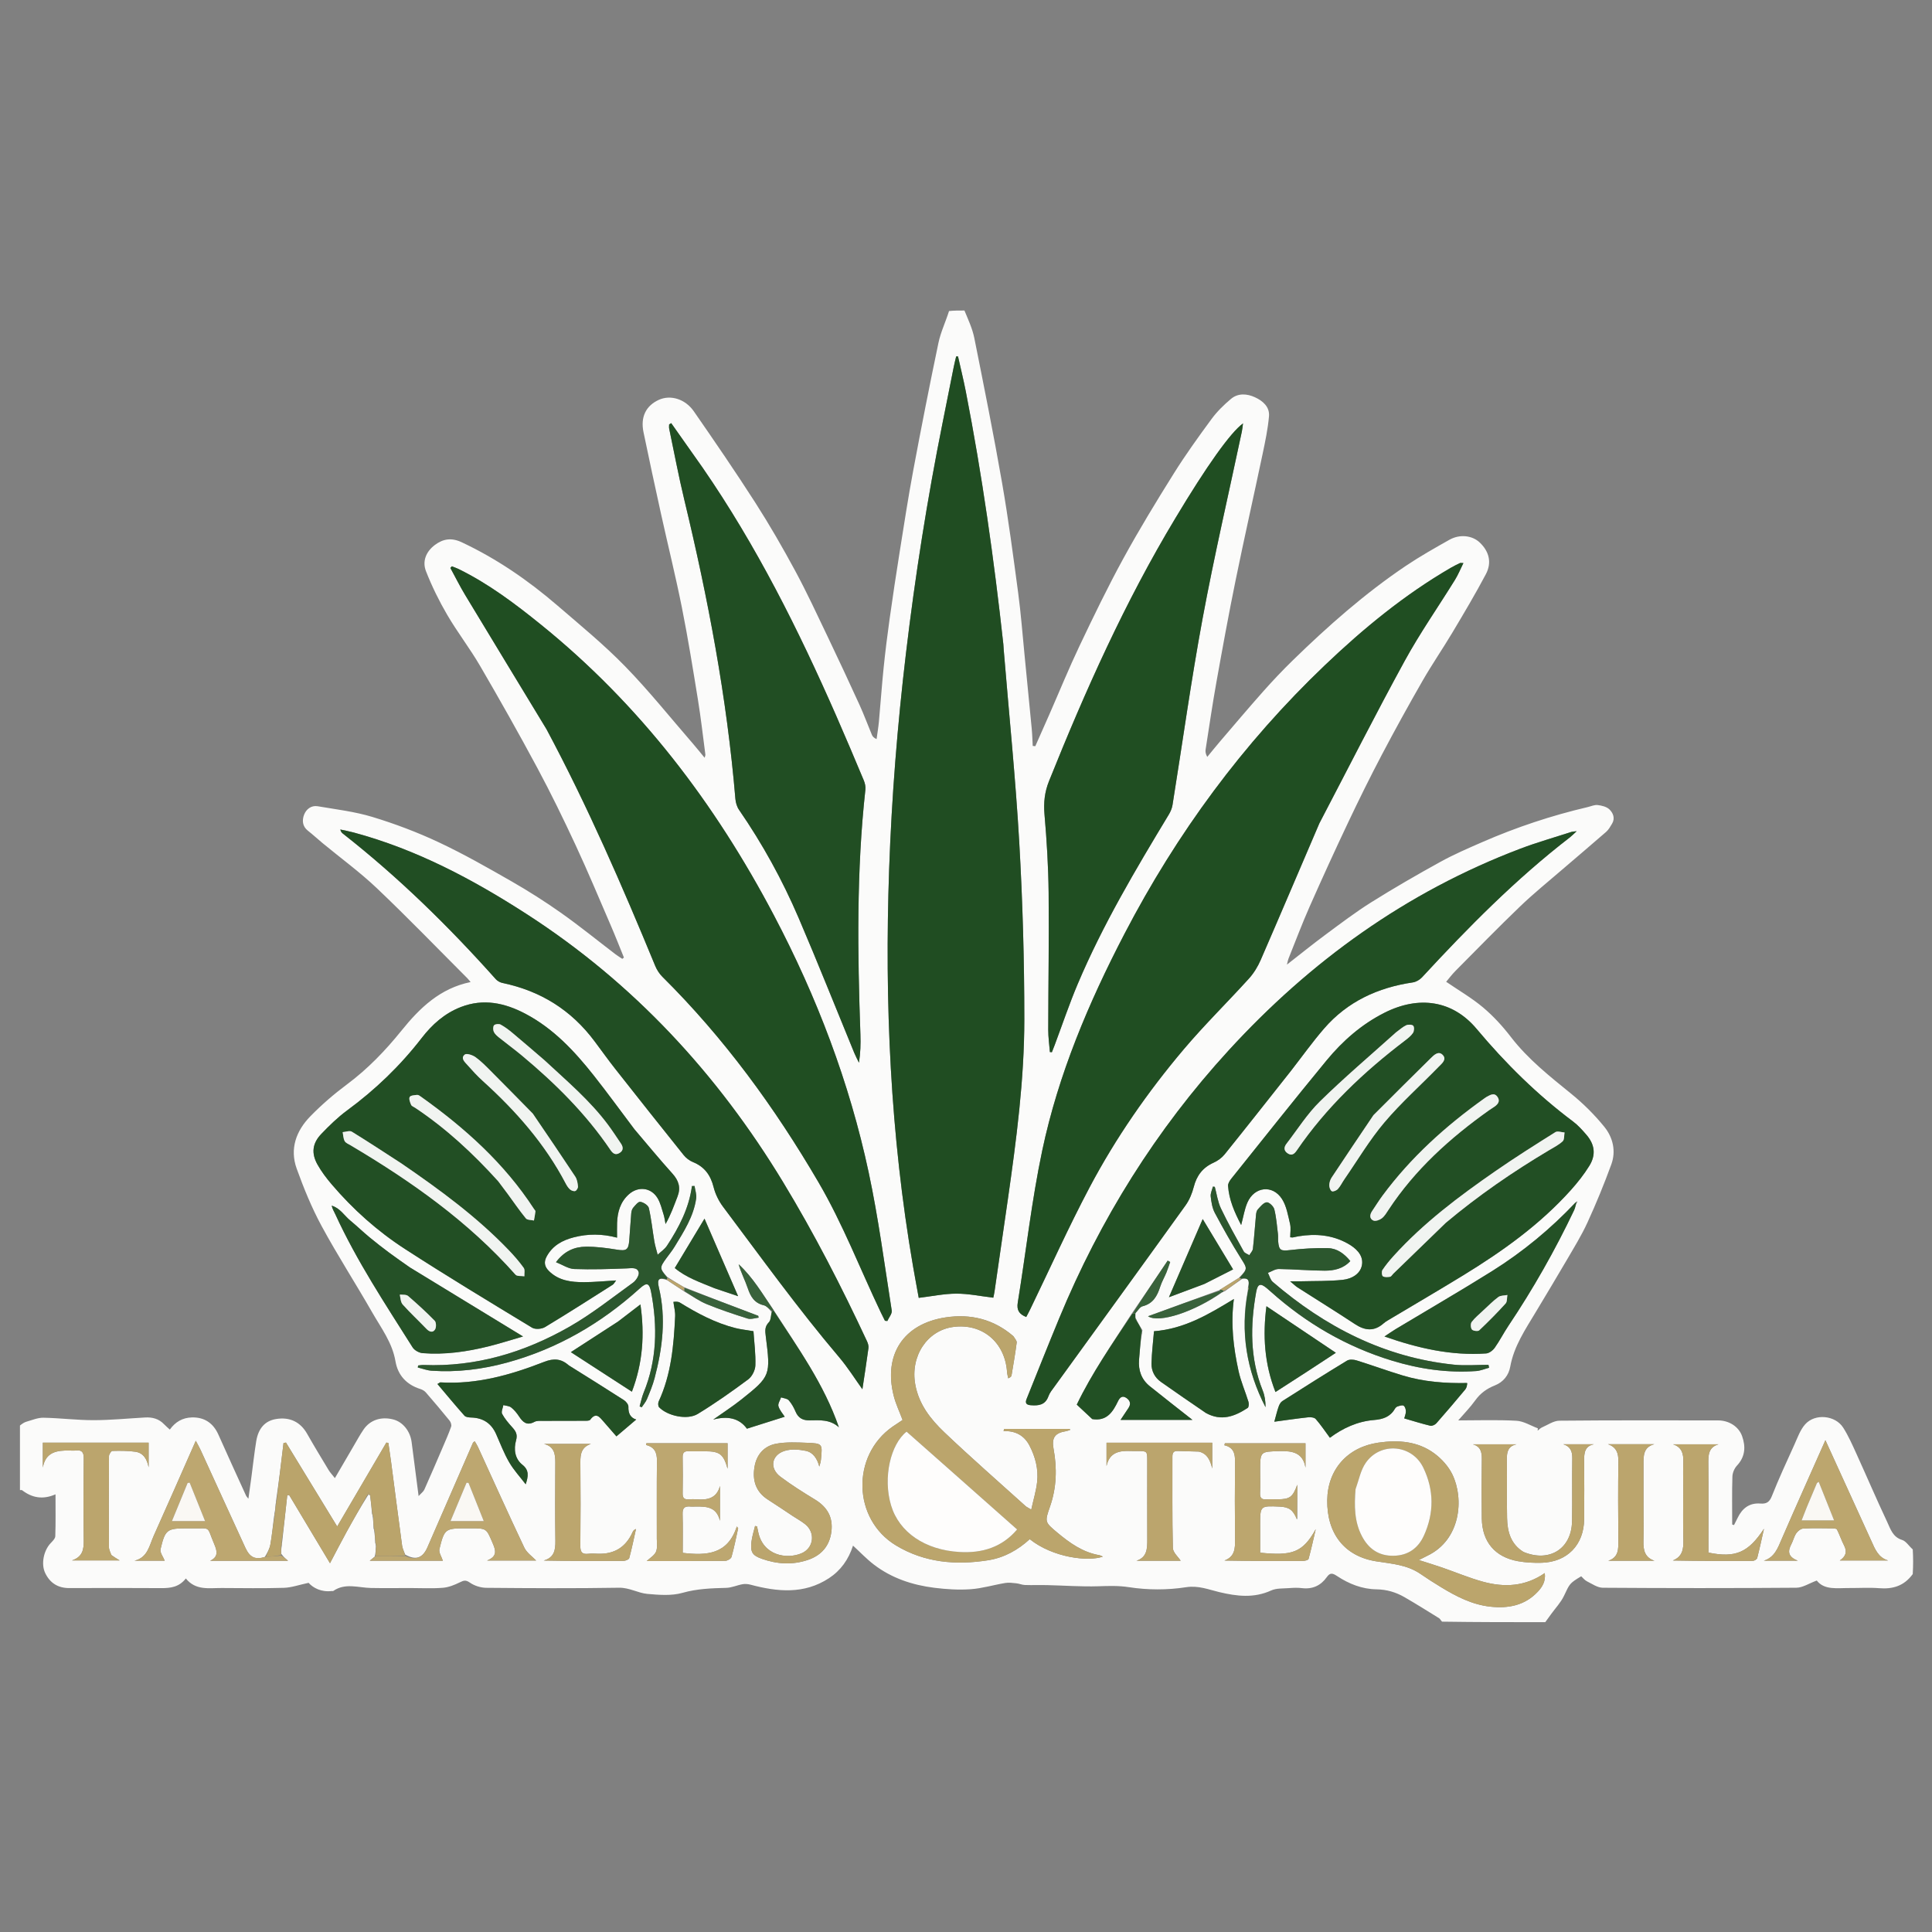 <?xml version="1.0" encoding="utf-8"?>
<svg xmlns="http://www.w3.org/2000/svg" viewBox="0 0 500 500">
  <rect x="0" y="0" width="500" height="500" fill="#808080" stroke="none"/>
  <g id="Layer_1" style="" transform="matrix(0.384, 0, 0, 0.384, 102.186, 155.757)">
    <path fill="#FBFBFA" opacity="1" stroke="none" d="M -252.66 555.125 C -251.19 553.931 -249.79 552.967 -248.25 552.529 C -244.47 551.46 -240.6 549.799 -236.8 549.87 C -225.54 550.08 -214.3 551.527 -203.05 551.518 C -191.46 551.508 -179.88 550.345 -168.29 549.702 C -163.43 549.432 -159.06 550.559 -155.57 554.227 C -154.45 555.405 -153.19 556.45 -151.66 557.862 C -147.88 552.592 -143 549.849 -136.84 549.671 C -128.32 549.425 -122.33 553.539 -118.89 561.31 C -112.78 575.102 -106.46 588.797 -100.21 602.525 C -100.02 602.944 -99.63 603.275 -98.703 604.45 C -97.952 599.058 -97.287 594.427 -96.665 589.79 C -95.586 581.744 -94.725 573.664 -93.418 565.655 C -91.987 556.894 -87.379 551.969 -80.148 550.758 C -70.815 549.195 -63.671 552.695 -59.135 560.663 C -54.449 568.896 -49.541 577.003 -44.648 585.115 C -43.666 586.743 -42.314 588.148 -40.413 590.575 C -35.872 582.791 -31.829 575.831 -27.753 568.89 C -25.565 565.163 -23.5 561.347 -21.062 557.787 C -16.658 551.356 -9.203 548.944 -1.106 551.02 C 5.349 552.675 10.335 558.808 11.312 566.326 C 12.823 577.943 14.32 589.561 16.017 602.68 C 17.853 600.644 19.274 599.656 19.878 598.303 C 24.139 588.771 28.252 579.172 32.369 569.576 C 34.313 565.046 36.314 560.528 37.947 555.883 C 38.335 554.779 37.74 552.876 36.933 551.879 C 31.709 545.436 26.349 539.1 20.909 532.838 C 19.988 531.779 18.555 530.942 17.198 530.519 C 7.868 527.612 2.01 521.192 0.425 511.854 C -1.721 499.218 -9.26 489.375 -15.311 478.793 C -26.441 459.327 -38.643 440.455 -49.319 420.751 C -56.014 408.394 -61.393 395.205 -66.167 381.959 C -70.968 368.634 -66.494 356.509 -57.009 346.777 C -49.389 338.958 -41.011 331.73 -32.249 325.207 C -18.243 314.78 -6.353 302.399 4.536 288.898 C 16.787 273.709 30.46 260.462 51.05 256.241 C 50.114 255.134 49.551 254.361 48.883 253.693 C 28.651 233.451 8.765 212.846 -11.971 193.135 C -23.486 182.189 -36.431 172.75 -48.71 162.606 C -52.036 159.858 -55.197 156.904 -58.592 154.248 C -62.418 151.256 -62.578 147.109 -61.149 143.41 C -59.742 139.77 -56.318 137.022 -52.029 137.754 C -39.637 139.87 -26.998 141.351 -15.038 144.992 C 0.156 149.617 15.173 155.28 29.546 162.03 C 46.342 169.917 62.539 179.148 78.658 188.386 C 90.168 194.982 101.416 202.134 112.247 209.794 C 124.699 218.602 136.555 228.252 148.691 237.509 C 150.159 238.629 151.76 239.575 153.299 240.602 C 153.661 240.309 154.022 240.015 154.383 239.722 C 151.463 232.565 148.663 225.356 145.6 218.261 C 137.771 200.125 130.16 181.884 121.832 163.978 C 113.644 146.371 105.128 128.884 95.95 111.777 C 83.542 88.649 70.623 65.782 57.409 43.102 C 50.572 31.366 42.181 20.536 35.323 8.811 C 29.822 -0.594 24.963 -10.491 20.988 -20.628 C 18.358 -27.337 21.018 -33.855 26.945 -38.312 C 32.5 -42.488 38.155 -43.4 45.048 -40.163 C 68.709 -29.051 89.971 -14.404 109.671 2.561 C 125.144 15.884 141.008 28.905 155.223 43.498 C 171.292 59.995 185.723 78.088 200.84 95.51 C 203.443 98.509 205.914 101.624 208.769 105.076 C 208.979 104.215 209.356 103.52 209.273 102.885 C 207.658 90.573 206.259 78.225 204.271 65.972 C 200.902 45.208 197.566 24.423 193.449 3.8 C 189.229 -17.34 184.017 -38.281 179.374 -59.339 C 175.338 -77.638 171.409 -95.962 167.59 -114.31 C 165.457 -124.56 169.173 -132.13 177.885 -136.13 C 185.657 -139.68 195.631 -136.88 201.543 -128.35 C 215.62 -108.04 229.604 -87.642 242.942 -66.841 C 252.523 -51.9 261.412 -36.473 269.848 -20.851 C 277.665 -6.373 284.582 8.597 291.69 23.449 C 298.988 38.698 306.134 54.022 313.153 69.402 C 316.18 76.035 318.69 82.902 321.511 89.632 C 321.975 90.739 322.832 91.682 324.668 92.504 C 325.204 88.539 325.883 84.586 326.249 80.605 C 327.354 68.559 328.18 56.486 329.416 44.454 C 330.549 33.417 331.919 22.399 333.461 11.411 C 335.579 -3.675 337.851 -18.742 340.25 -33.787 C 343.171 -52.107 345.987 -70.452 349.398 -88.684 C 354.763 -117.36 360.38 -146 366.363 -174.55 C 367.876 -181.77 371.179 -188.62 373.497 -195.99 C 376.698 -196.34 380.059 -196.34 383.878 -196.34 C 386.447 -190.15 389.275 -184.1 390.548 -177.74 C 397.052 -145.24 403.573 -112.74 409.261 -80.101 C 413.551 -55.477 416.797 -30.663 420.116 -5.88 C 421.94 7.741 422.975 21.468 424.329 35.151 C 425.993 51.962 427.648 68.775 429.24 85.594 C 429.602 89.417 429.69 93.267 429.904 97.105 C 430.48 97.164 431.056 97.222 431.632 97.281 C 434.81 90.107 438.009 82.942 441.161 75.757 C 447.901 60.396 454.235 44.844 461.437 29.705 C 470.859 9.901 480.404 -9.882 490.921 -29.115 C 501.585 -48.618 513.176 -67.64 524.973 -86.49 C 532.877 -99.12 541.612 -111.25 550.451 -123.26 C 554.141 -128.27 558.736 -132.77 563.518 -136.78 C 568.286 -140.79 574.272 -140.34 579.599 -137.92 C 584.921 -135.51 589.693 -131.42 589.137 -125.08 C 588.376 -116.38 586.536 -107.75 584.73 -99.19 C 578.779 -70.949 572.409 -42.798 566.637 -14.524 C 561.963 8.375 557.769 31.377 553.65 54.385 C 550.964 69.384 548.775 84.473 546.422 99.53 C 546.2 100.954 546.392 102.443 547.528 104.508 C 550.358 101.078 553.134 97.603 556.027 94.227 C 565.745 82.887 575.374 71.466 585.295 60.305 C 591.7 53.1 598.345 46.077 605.249 39.349 C 628.953 16.254 653.723 -5.623 681.224 -24.152 C 690.713 -30.545 700.727 -36.19 710.705 -41.816 C 717.766 -45.797 726.137 -44.768 731.164 -39.993 C 737.447 -34.026 739.476 -26.547 735.31 -18.662 C 728.269 -5.336 720.536 7.634 712.813 20.586 C 706.272 31.557 699.008 42.105 692.65 53.177 C 683.215 69.606 674.057 86.205 665.233 102.969 C 657.351 117.943 649.848 133.128 642.602 148.421 C 633.649 167.317 624.952 186.341 616.496 205.465 C 611.402 216.985 606.968 228.796 602.27 240.49 C 601.864 241.503 601.702 242.614 601.214 244.5 C 610.377 237.364 618.706 230.607 627.321 224.237 C 637.448 216.748 647.509 209.093 658.166 202.415 C 673.362 192.892 688.917 183.907 704.626 175.252 C 713.773 170.212 723.428 166.049 733.017 161.866 C 755.919 151.875 779.556 144.033 803.893 138.33 C 806.153 137.8 808.496 136.689 810.667 136.951 C 813.425 137.283 816.69 138.073 818.567 139.88 C 821.019 142.24 822.55 145.809 820.387 149.452 C 819.211 151.432 818.025 153.568 816.333 155.05 C 806.594 163.573 796.674 171.889 786.872 180.339 C 777.319 188.575 767.487 196.527 758.398 205.249 C 743.622 219.428 729.322 234.103 714.897 248.644 C 712.354 251.207 710.178 254.134 708.541 256.06 C 717.023 261.865 725.798 266.945 733.437 273.375 C 740.357 279.2 746.617 286.052 752.143 293.238 C 763.739 308.32 778.446 319.844 793.023 331.704 C 801.071 338.252 808.576 345.739 815.117 353.785 C 820.946 360.954 823.136 370.147 819.837 379.179 C 815.005 392.409 809.641 405.48 803.776 418.285 C 799.772 427.026 794.659 435.275 789.806 443.607 C 782.952 455.374 775.892 467.022 768.898 478.707 C 761.912 490.382 754.207 501.637 751.717 515.513 C 750.696 521.204 747.09 525.835 741.377 528.091 C 736.002 530.215 731.622 533.319 728.174 538.134 C 724.742 542.926 720.546 547.171 716.676 551.668 C 730.121 551.668 743.049 551.188 755.909 551.912 C 760.804 552.188 765.544 555.228 770.354 557.009 C 770.291 557.546 770.229 558.082 770.166 558.619 C 771.168 557.851 772.067 556.844 773.191 556.358 C 777.035 554.696 780.946 551.909 784.854 551.871 C 820.514 551.524 856.177 551.65 891.84 551.681 C 899.134 551.687 905.68 555.809 907.973 562.237 C 910.532 569.411 910.115 576.154 904.493 582.179 C 902.78 584.013 901.528 587.007 901.452 589.512 C 901.124 600.278 901.312 611.061 901.312 621.838 C 901.719 621.966 902.125 622.094 902.532 622.222 C 903.348 620.608 904.192 619.007 904.973 617.377 C 908.06 610.934 912.892 607.139 920.301 607.705 C 924.298 608.01 926.39 606.858 928.021 602.752 C 932.676 591.028 937.979 579.556 943.199 568.063 C 945.351 563.325 947.144 558.077 950.499 554.305 C 957.157 546.82 970.812 548.171 976.155 556.599 C 979.686 562.169 982.375 568.306 985.122 574.335 C 992.065 589.572 998.634 604.984 1005.78 620.125 C 1007.99 624.814 1009.5 630.302 1015.83 632.24 C 1018.5 633.057 1020.41 636.373 1023 638.605 C 1023.34 644.011 1023.34 649.366 1023 655.238 C 1017.08 663.376 1009.44 665.483 1000.33 664.754 C 993.71 664.225 987.01 664.686 980.345 664.642 C 972.124 664.588 963.481 666.217 958.302 659.6 C 953.074 661.522 948.832 664.41 944.568 664.443 C 901.078 664.778 857.584 664.754 814.094 664.454 C 810.502 664.43 806.851 661.818 803.382 660.095 C 801.861 659.338 800.73 657.794 799.549 656.723 C 791.495 661.58 791.845 661.748 787.9 670.004 C 785.794 674.412 782.234 678.125 779.328 682.15 C 778 683.988 776.667 685.821 775.336 687.656 C 752.315 687.656 729.294 687.656 705.766 687.305 C 704.789 686.297 704.461 685.411 703.828 685.019 C 696.062 680.217 688.335 675.344 680.426 670.789 C 674.635 667.454 668.447 665.62 661.536 665.52 C 651.874 665.38 642.985 661.848 635 656.557 C 632.005 654.572 630.321 654.143 628.109 657.267 C 624.027 663.031 618.437 665.593 611.261 664.707 C 608.472 664.363 605.59 664.471 602.775 664.694 C 598.672 665.017 594.15 664.666 590.582 666.297 C 578.935 671.62 567.424 670.198 555.63 667.393 C 548.291 665.648 541.601 662.796 533.127 664.109 C 520.599 666.05 507.33 666.022 494.804 664.079 C 487.615 662.964 481.01 663.237 474.001 663.456 C 462.564 663.814 451.091 662.946 439.63 662.68 C 434.635 662.564 429.631 662.77 424.639 662.6 C 422.703 662.534 420.806 661.663 418.86 661.461 C 416.379 661.204 413.799 660.845 411.379 661.246 C 403.58 662.538 395.887 664.894 388.055 665.448 C 379.993 666.019 371.75 665.49 363.704 664.495 C 348.866 662.659 334.86 658.036 322.833 648.828 C 317.901 645.052 313.587 640.468 308.787 636.064 C 305.758 645.502 300.427 652.878 292.565 658.029 C 275.843 668.985 257.907 667.228 239.768 662.409 C 238.05 661.953 236.105 661.764 234.373 662.067 C 230.676 662.714 227.067 664.427 223.391 664.524 C 213.423 664.785 203.705 665.097 193.841 667.893 C 186.473 669.982 178.071 669.303 170.241 668.608 C 163.821 668.039 158.128 664.329 151.1 664.444 C 121.286 664.931 91.458 664.77 61.639 664.5 C 57.901 664.467 53.645 663.147 50.611 661.022 C 47.802 659.056 46.399 659.522 43.775 660.814 C 40.205 662.571 36.247 664.179 32.348 664.486 C 25.062 665.06 17.699 664.651 10.369 664.651 C 1.539 664.651 -7.294 664.792 -16.12 664.611 C -24.668 664.435 -33.434 661.022 -41.523 666.627 C -41.75 666.784 -42.18 666.623 -42.509 666.663 C -49.495 667.516 -55.046 664.614 -58.134 661.144 C -64.682 662.528 -69.679 664.353 -74.726 664.505 C -88.708 664.926 -102.71 664.702 -116.71 664.632 C -125.22 664.59 -134.22 666.449 -140.86 658.204 C -145.43 664.051 -151.19 664.747 -157.42 664.704 C -178.08 664.563 -198.74 664.602 -219.4 664.676 C -227.06 664.703 -232.47 661.236 -235.68 654.475 C -238.55 648.435 -236.69 639.475 -232.07 634.516 C -230.75 633.106 -228.91 631.379 -228.85 629.745 C -228.54 620.632 -228.7 611.503 -228.7 601.496 C -237.22 605.232 -244.51 603.879 -251.19 598.741 C -251.51 598.493 -252.16 598.674 -252.66 598.656 C -252.66 584.302 -252.66 569.947 -252.66 555.125 M 559.395 464.6 C 563.066 461.927 566.737 459.253 571.134 456.219 C 576.279 455.286 575.712 458.651 574.93 462.196 C 574.949 462.72 574.968 463.245 574.782 464.606 C 569.617 492.118 574.07 518.11 586.799 542.771 C 586.845 538.903 586.308 535.051 584.905 531.545 C 576.233 509.877 576.468 487.655 580.49 465.187 C 581.496 459.568 583.399 458.988 587.669 462.58 C 588.562 463.33 589.439 464.099 590.308 464.877 C 614.228 486.269 641.364 502.025 672.103 511.414 C 690.576 517.056 709.449 519.791 728.779 518.41 C 731.715 518.2 734.577 516.95 737.473 516.181 C 737.33 515.527 737.188 514.873 737.045 514.219 C 729.251 514.219 721.385 514.912 713.675 514.106 C 666.808 509.207 626.979 488.625 591.681 458.341 C 590.046 456.938 589.474 454.295 588.407 452.23 C 590.862 451.318 593.328 449.603 595.771 449.634 C 606.084 449.767 616.389 450.742 626.699 450.762 C 632.976 450.774 639.192 449.448 643.93 444.288 C 639.863 439.253 634.969 435.733 628.973 435.58 C 620.414 435.362 611.776 435.889 603.265 436.89 C 597.19 437.604 595.822 437.165 595.316 431.001 C 595.18 429.344 595.372 427.654 595.168 426.01 C 594.479 420.438 594.082 414.778 592.715 409.368 C 592.211 407.374 589.152 404.495 587.564 404.678 C 585.395 404.928 583.356 407.567 581.588 409.483 C 580.775 410.363 580.509 411.936 580.385 413.233 C 579.657 420.817 579.159 428.426 578.297 435.993 C 578.125 437.507 576.715 438.88 575.876 440.318 C 574.593 439.497 572.761 438.979 572.114 437.807 C 566.813 428.217 561.432 418.648 556.723 408.764 C 554.595 404.295 553.938 399.124 552.614 394.272 C 552.188 394.213 551.762 394.154 551.335 394.096 C 550.795 396.321 549.616 398.619 549.857 400.756 C 550.281 404.515 550.889 408.539 552.629 411.808 C 558.16 422.198 563.955 432.476 570.221 442.436 C 574.526 449.281 574.931 449.385 568.786 455.63 C 564.661 458.22 560.536 460.809 556.024 463.651 C 556.024 463.651 555.786 464.049 555.061 464.134 C 539.363 469.874 523.665 475.614 507.612 481.483 C 515.06 486.394 539.121 478.305 557.713 465.302 C 558.053 465.088 558.393 464.874 559.395 464.6 M 194.819 461.83 C 191.257 459.75 187.694 457.671 183.608 455.01 C 178.362 449.158 178.347 448.768 183.03 442.315 C 184.889 439.755 186.911 437.293 188.55 434.598 C 194.772 424.367 201.37 414.239 203.082 402.052 C 203.46 399.366 202.387 396.477 201.982 393.681 C 201.399 393.702 200.815 393.722 200.232 393.742 C 198.243 408.687 191.483 421.613 183.422 433.923 C 181.862 436.305 179.257 438.003 177.134 440.016 C 176.372 437.021 175.404 434.061 174.889 431.024 C 173.619 423.531 172.886 415.926 171.179 408.542 C 170.753 406.703 167.572 404.661 165.425 404.357 C 164.008 404.157 161.998 406.744 160.599 408.379 C 159.8 409.312 159.434 410.817 159.322 412.103 C 158.793 418.215 158.472 424.344 157.973 430.459 C 157.452 436.848 155.905 437.605 149.604 436.585 C 142.749 435.476 135.767 434.534 128.85 434.591 C 121.176 434.655 114.268 437.43 108.598 445.045 C 113.048 446.791 116.911 449.489 120.87 449.638 C 132.636 450.078 144.446 449.684 156.224 449.236 C 159.519 449.11 163.337 448.271 164.333 451.804 C 164.862 453.683 162.618 457.328 160.614 458.775 C 146.471 468.991 132.703 479.96 117.608 488.575 C 87.353 505.841 54.76 515.71 19.414 514.33 C 18.176 514.282 16.926 514.538 15.681 514.652 C 15.615 515.111 15.549 515.571 15.483 516.03 C 18.581 516.775 21.648 517.976 24.781 518.188 C 42.053 519.358 59.021 517.259 75.683 512.693 C 109.579 503.404 139.086 486.241 165.058 462.741 C 169.826 458.427 171.537 459.011 172.723 465.252 C 177.1 488.279 176.695 510.951 167.67 533.005 C 166.465 535.949 165.853 539.136 164.967 542.21 C 165.427 542.422 165.887 542.634 166.347 542.845 C 167.563 540.999 169.098 539.285 169.93 537.28 C 171.84 532.679 173.778 528.033 175.049 523.233 C 180.388 503.063 182.928 482.741 177.925 462.029 C 176.56 456.377 178.056 455.137 183.472 457.143 C 187.304 459.655 191.136 462.168 195.534 465.112 C 200.421 467.896 205.082 471.233 210.246 473.341 C 219.25 477.016 228.506 480.121 237.791 483.033 C 239.975 483.718 242.698 482.68 245.173 482.435 C 245.082 482.015 244.992 481.595 244.902 481.174 C 228.323 474.899 211.745 468.623 194.819 461.83 M 503.85 490.863 C 502.555 488.809 501.259 486.754 499.982 484.136 C 499.685 483.667 499.388 483.198 499.168 481.97 C 499.098 481.211 499.028 480.453 499.345 479.083 C 500.839 477.594 502.11 475.209 503.865 474.773 C 510.959 473.012 513.794 467.912 515.792 461.64 C 516.845 458.337 518.647 455.278 519.98 452.055 C 520.945 449.722 521.694 447.299 522.539 444.916 C 521.98 444.606 521.42 444.295 520.86 443.984 C 512.893 455.816 504.925 467.648 496.465 479.916 C 483.428 500.109 469.73 519.911 459.586 541.039 C 463.618 544.804 467.07 548.028 470.026 550.789 C 479.888 552.36 483.928 545.933 487.43 538.643 C 488.502 536.412 490.196 534.628 492.974 536.502 C 495.602 538.276 496.253 540.58 494.416 543.345 C 492.708 545.915 490.991 548.479 489.086 551.333 C 505.88 551.333 522.075 551.333 537.562 551.333 C 528.089 543.871 518.372 536.333 508.792 528.625 C 503.173 524.104 501.019 517.98 501.551 510.876 C 501.961 505.401 502.455 499.932 503.326 494.122 C 503.399 493.277 503.472 492.432 503.85 490.863 M 255.104 476.998 C 247.802 466.442 241.295 455.259 231.711 446.44 C 233.302 452.145 236.035 457.195 237.839 462.559 C 239.75 468.24 242.309 472.61 248.664 474.085 C 250.555 474.524 252.079 476.543 253.906 478.61 C 253.357 480.954 253.543 484.018 252.103 485.492 C 249.184 488.48 249.535 491.364 249.992 494.994 C 253.296 521.238 253.32 521.872 233.543 537.582 C 227.462 542.412 220.9 546.637 214.558 551.138 C 223.928 548.567 232.038 549.958 237.283 557.257 C 246.218 554.432 254.439 551.832 262.752 549.204 C 261.472 547.174 259.322 544.836 258.527 542.105 C 258.04 540.434 259.632 538.157 260.291 536.153 C 262.055 536.769 264.378 536.891 265.462 538.111 C 267.412 540.306 268.914 543.036 270.068 545.767 C 271.875 550.043 274.931 551.698 279.401 551.637 C 286.264 551.543 293.301 550.88 299.269 556.321 C 289.246 527.187 271.647 502.761 255.104 476.998 M -14.771 617.548 C -14.575 619.582 -14.379 621.616 -14.344 624.278 C -14.107 625.066 -13.87 625.854 -13.726 627.526 C -13.489 629.569 -13.253 631.611 -13.234 634.169 C -13.053 634.669 -12.873 635.169 -12.776 636.509 C -12.843 638.724 -12.91 640.938 -13.549 643.487 C -14.596 644.345 -15.642 645.204 -16.921 646.253 C 0.235 646.253 16.803 646.253 32.361 646.253 C 31.515 643.582 29.484 640.656 30.045 638.366 C 33.396 624.699 34.035 624.411 47.955 624.411 C 49.121 624.411 50.286 624.411 51.452 624.411 C 61.823 624.411 61.671 624.477 65.826 634.176 C 67.867 638.941 69.5 643.196 62.105 646.135 C 74.381 646.135 85.357 646.135 95.253 646.135 C 92.745 643.479 88.935 640.958 87.259 637.424 C 76.565 614.875 66.345 592.1 55.944 569.411 C 55.372 568.163 54.571 567.019 53.821 565.732 C 53.117 566.322 52.765 566.474 52.653 566.731 C 42.417 590.213 32.215 613.71 21.971 637.189 C 18.801 644.455 14.131 646.176 6.966 642.087 C 6.255 640.077 5.172 638.119 4.891 636.051 C 2.318 617.105 -0.106 598.138 -2.597 579.181 C -3.139 575.06 -3.779 570.951 -4.373 566.837 C -4.825 566.766 -5.276 566.696 -5.727 566.625 C -16.645 585.254 -27.563 603.883 -38.857 623.153 C -50.771 603.64 -62.074 585.127 -73.377 566.614 C -73.926 566.71 -74.476 566.806 -75.026 566.902 C -76.575 579.818 -78.124 592.735 -80.073 606.042 C -80.097 606.582 -80.121 607.123 -80.396 608.487 C -80.49 610.208 -80.584 611.929 -81.098 614.138 C -81.169 614.978 -81.241 615.819 -81.543 617.524 C -82.298 623.463 -82.845 629.438 -83.899 635.323 C -84.406 638.148 -85.873 640.8 -87.64 643.723 C -94.037 645.714 -97.692 644.104 -100.74 637.491 C -110.84 615.575 -120.83 593.608 -130.88 571.673 C -131.8 569.67 -132.92 567.759 -134.16 565.399 C -143.83 587.291 -153.07 608.434 -162.53 629.477 C -165.47 636.027 -166.59 644.195 -175.49 646.224 C -168.27 646.224 -161.06 646.224 -155.1 646.224 C -156.08 643.687 -158.44 640.732 -157.91 638.457 C -154.78 625.155 -153.52 624.411 -140 624.411 C -139.16 624.411 -138.33 624.395 -137.5 624.414 C -123.34 624.73 -127.21 622.166 -121.71 635.075 C -119.75 639.66 -118.78 643.621 -124.5 646.288 C -107.01 646.288 -89.52 646.288 -71.985 646.288 C -73.6 644.896 -75.069 643.631 -76.565 641.553 C -76.592 639.923 -76.618 638.294 -76.226 636.176 C -76.177 635.335 -76.127 634.493 -75.85 632.774 C -74.735 622.552 -73.619 612.331 -72.504 602.109 C -72.063 602.096 -71.621 602.083 -71.18 602.071 C -62.031 617.343 -52.881 632.615 -43.709 647.924 C -39.736 640.409 -36.2 633.507 -32.467 626.713 C -27.912 618.423 -23.192 610.224 -17.917 601.793 C -17.489 601.714 -17.061 601.635 -16.648 602.41 C -16.187 606.157 -15.725 609.904 -15.413 614.283 C -15.174 615.079 -14.935 615.875 -14.771 617.548 M 795.658 404.764 C 778.946 422.582 760.233 438.061 739.573 451 C 718.158 464.413 696.275 477.076 674.613 490.094 C 672.283 491.494 670.061 493.074 666.951 495.124 C 689.918 503.147 712.159 508.164 735.459 506.548 C 737.499 506.407 739.974 504.545 741.238 502.766 C 744.601 498.033 747.236 492.791 750.472 487.959 C 767.158 463.042 781.914 437.033 794.795 409.96 C 795.586 408.296 795.779 406.348 796.673 404.85 C 796.762 404.57 796.85 404.29 796.939 404.01 C 796.734 404.222 796.53 404.434 795.658 404.764 M 410.335 32.11 C 410.261 30.946 410.234 29.777 410.107 28.62 C 403.845 -28.501 395.83 -85.363 384.805 -141.77 C 383.256 -149.7 381.306 -157.54 379.542 -165.42 C 379.129 -165.42 378.717 -165.42 378.305 -165.42 C 377.757 -163.06 377.149 -160.71 376.672 -158.33 C 374.146 -145.77 371.671 -133.2 369.147 -120.64 C 358.812 -69.196 350.654 -17.4 344.471 34.69 C 338.735 83.003 334.843 131.472 333.134 180.121 C 329.977 269.936 333.944 359.292 349.266 447.978 C 350.525 455.268 351.892 462.539 353.076 469.083 C 362.057 468.004 370.278 466.254 378.502 466.244 C 386.671 466.233 394.844 467.972 403.33 468.981 C 403.564 467.833 403.928 466.402 404.139 464.949 C 407.154 444.191 410.176 423.434 413.143 402.669 C 418.894 362.416 424.235 322.04 424.239 281.353 C 424.242 241.566 423.106 201.727 420.82 162.006 C 418.343 118.954 413.959 76.012 410.335 32.11 M 623.215 149.025 C 642.259 112.609 660.825 75.931 680.543 39.883 C 690.83 21.074 703.195 3.406 714.496 -14.856 C 716.613 -18.276 718.135 -22.064 720.162 -26.145 C 718.705 -26.145 718.163 -26.302 717.788 -26.119 C 715.698 -25.098 713.601 -24.075 711.592 -22.907 C 680.44 -4.791 652.814 17.91 626.834 42.686 C 571.599 95.362 526.985 156.024 491.793 223.645 C 467.588 270.156 447.182 318.332 436.319 369.744 C 429.173 403.564 425.381 438.087 419.822 472.252 C 418.992 477.359 420.725 480.049 425.518 481.997 C 426.41 480.279 427.353 478.567 428.204 476.81 C 441.473 449.404 453.962 421.586 468.187 394.685 C 485.819 361.34 507.335 330.363 531.686 301.56 C 545.627 285.07 561.117 269.898 575.629 253.879 C 578.897 250.271 581.586 245.86 583.533 241.38 C 596.792 210.881 609.78 180.265 623.215 149.025 M 102.356 86.12 C 129.936 137.713 153.191 191.29 175.468 245.32 C 176.572 247.997 178.265 250.654 180.314 252.686 C 221.887 293.914 256.028 340.748 285.51 391.172 C 301.948 419.287 313.582 449.659 327.537 478.938 C 328.43 480.811 329.379 482.657 330.302 484.515 C 330.839 484.572 331.377 484.628 331.914 484.685 C 332.963 482.322 335.217 479.769 334.88 477.624 C 329.988 446.549 325.913 415.281 319.346 384.549 C 306.372 323.832 284.395 266.202 255.483 211.274 C 215.783 135.852 165.081 69.19 98.438 15.334 C 81.054 1.285 63.251 -12.145 43.079 -22.063 C 41.577 -22.802 39.971 -23.329 38.412 -23.954 C 38.081 -23.585 37.749 -23.217 37.417 -22.848 C 40.727 -16.767 43.81 -10.549 47.383 -4.626 C 65.524 25.447 83.793 55.444 102.356 86.12 M 161.279 355.215 C 152.257 343.245 143.447 331.108 134.162 319.346 C 121.09 302.789 106.771 287.448 87.756 277.492 C 73.997 270.288 59.686 267.19 44.479 273.086 C 33.537 277.328 25.13 284.85 18.145 293.894 C 3.674 312.628 -13.148 328.801 -32.218 342.809 C -38.485 347.412 -44.141 352.964 -49.547 358.59 C -55.602 364.892 -56.414 371.583 -52.146 379.217 C -49.489 383.969 -46.124 388.409 -42.581 392.567 C -28.23 409.413 -11.768 424.1 6.73 436.085 C 34.943 454.363 63.739 471.745 92.486 489.18 C 94.595 490.459 98.934 490.14 101.173 488.794 C 116.561 479.546 131.671 469.836 146.84 460.225 C 147.544 459.778 147.95 458.86 149.142 457.33 C 141.224 457.79 134.314 458.505 127.404 458.512 C 118.827 458.52 110.404 457.524 103.816 450.969 C 100.81 447.98 100.286 444.889 102.386 441.079 C 106.405 433.786 112.944 430.249 120.613 428.275 C 130.119 425.827 139.667 425.819 149.757 428.51 C 149.757 424.848 149.669 421.731 149.775 418.621 C 150.028 411.225 151.964 404.446 157.687 399.321 C 163.979 393.685 172.645 394.637 177.032 401.833 C 179.055 405.151 179.936 409.195 181.135 412.974 C 181.785 415.023 182.012 417.206 182.431 419.329 C 185.937 413.206 188.121 406.966 190.502 400.802 C 192.813 394.822 191.349 390.075 187.081 385.343 C 178.386 375.703 170.141 365.658 161.279 355.215 M 672.484 482.321 C 688.346 472.853 704.299 463.536 720.049 453.885 C 746.542 437.653 771.736 419.705 792.617 396.402 C 797.149 391.344 801.419 385.924 804.995 380.166 C 809.648 372.675 808.714 365.675 802.949 359.05 C 800.225 355.92 797.401 352.736 794.105 350.267 C 769.868 332.113 748.581 311.103 729.094 287.844 C 712.726 268.309 689.942 265.375 667.042 276.901 C 651.59 284.678 638.811 295.88 627.954 309.052 C 606.258 335.374 585.078 362.12 563.751 388.744 C 562.658 390.109 561.445 392.025 561.552 393.599 C 562.186 402.936 565.836 411.281 570.381 419.992 C 571.91 414.322 572.641 409.313 574.592 404.837 C 579.282 394.075 591.603 392.636 597.901 402.467 C 600.968 407.254 601.959 413.487 603.323 419.2 C 604.014 422.092 603.444 425.285 603.444 428.255 C 604.539 428.332 604.88 428.424 605.193 428.366 C 606.501 428.12 607.792 427.779 609.104 427.563 C 620.596 425.677 631.756 426.688 642.051 432.38 C 647.427 435.353 652.626 439.907 651.884 446.314 C 651.129 452.839 644.961 456.285 638.846 456.934 C 629.496 457.927 620.013 457.67 610.587 457.922 C 608.623 457.974 606.657 457.929 603.397 457.929 C 605.838 459.96 607.004 461.159 608.376 462.037 C 621.257 470.286 634.27 478.333 647.04 486.75 C 653.829 491.225 660.052 491.887 666.426 486.222 C 668.021 484.803 670.042 483.863 672.484 482.321 M 207.24 -90.719 C 200.245 -100.63 193.25 -110.53 186.255 -120.44 C 185.791 -120.14 185.327 -119.85 184.862 -119.56 C 184.862 -118.61 184.698 -117.64 184.887 -116.74 C 188.23 -100.77 191.239 -84.726 195.058 -68.875 C 211.068 -2.421 223.804 64.573 229.513 132.785 C 229.725 135.316 230.545 138.114 231.968 140.177 C 247.812 163.15 261.204 187.512 272.172 213.106 C 285.078 243.223 297.16 273.694 309.63 303.998 C 310.558 306.253 311.735 308.404 312.797 310.604 C 313.808 304.031 313.994 297.914 313.779 291.811 C 311.831 236.661 311.056 181.54 317.129 126.549 C 317.352 124.529 316.841 122.23 316.043 120.325 C 309.937 105.747 303.794 91.182 297.438 76.711 C 271.961 18.705 243.731 -37.826 207.24 -90.719 M 525.934 -56.209 C 492.02 0.138 465.311 59.943 440.869 120.843 C 437.95 128.115 437.151 135.324 437.837 143.233 C 439.361 160.784 440.435 178.419 440.618 196.031 C 440.939 226.839 440.398 257.655 440.361 288.468 C 440.354 293.452 441.084 298.437 441.473 303.421 C 441.922 303.453 442.37 303.485 442.818 303.517 C 443.453 301.891 444.108 300.273 444.721 298.639 C 449.858 284.944 454.516 271.047 460.207 257.587 C 477.109 217.616 499.224 180.41 521.609 143.363 C 522.778 141.428 523.747 139.185 524.103 136.973 C 530.843 95.08 536.63 53.013 544.37 11.308 C 552.2 -30.886 561.947 -72.725 570.834 -114.72 C 571.175 -116.34 571.307 -118 571.622 -120.24 C 563.212 -114.23 546.875 -91.142 525.934 -56.209 M 134.929 296.563 C 139.408 302.57 143.756 308.68 148.388 314.565 C 163.723 334.048 179.116 353.485 194.626 372.828 C 196.224 374.822 198.536 376.61 200.893 377.564 C 208.715 380.728 212.809 386.394 214.836 394.49 C 216.005 399.158 218.323 403.862 221.223 407.724 C 246.812 441.804 271.716 476.413 299.318 508.952 C 305.364 516.079 310.361 524.095 315.103 530.676 C 316.433 521.823 317.929 512.384 319.193 502.914 C 319.394 501.405 318.824 499.63 318.152 498.192 C 301.025 461.528 282.581 425.567 261.571 390.939 C 217.354 318.061 160.891 256.963 89.02 210.551 C 52.494 186.964 14.392 166.762 -27.892 155.415 C -30.81 154.632 -33.792 154.091 -36.745 153.437 C -36.379 154.974 -35.707 155.661 -34.956 156.25 C 2.531 185.636 36.382 218.834 68.058 254.328 C 69.162 255.565 70.977 256.528 72.617 256.871 C 98.137 262.208 118.892 275.003 134.929 296.563 M 604.078 315.89 C 611.44 306.435 618.416 296.646 626.246 287.595 C 641.983 269.403 662.475 259.967 686.028 256.489 C 688.245 256.162 690.716 254.734 692.256 253.066 C 723.372 219.384 755.51 186.796 791.934 158.725 C 793.215 157.737 794.337 156.542 796.473 154.581 C 794.296 154.863 793.615 154.848 793.003 155.046 C 781.457 158.794 769.743 162.105 758.407 166.41 C 681.714 195.537 617.044 242.115 561.866 302.39 C 513.01 355.758 475.31 416.178 447.701 482.964 C 440.245 501 433.043 519.141 425.762 537.249 C 424.716 539.851 425.42 541.194 428.548 541.437 C 433.9 541.851 438.381 541.326 440.524 535.335 C 441.344 533.043 443.02 531.019 444.482 529 C 473.962 488.275 503.526 447.609 532.869 406.785 C 535.489 403.14 537.321 398.648 538.447 394.273 C 540.427 386.588 544.53 381.233 551.818 377.965 C 554.593 376.721 557.349 374.712 559.248 372.353 C 574.165 353.82 588.872 335.117 604.078 315.89 M 416.788 494.84 C 403.548 483.433 388.035 479.687 371.108 482.264 C 342.822 486.571 329.186 507.325 336.202 535.071 C 337.602 540.61 340.136 545.863 342.199 551.387 C 339.971 552.87 337.738 554.303 335.559 555.814 C 307.487 575.286 308.473 618.25 337.728 635.93 C 356.978 647.564 378.213 649.379 399.998 645.897 C 410.73 644.181 420.003 638.961 427.89 631.722 C 443.584 644.207 467.264 646.975 477.195 643.467 C 476.177 643.058 475.478 642.628 474.728 642.499 C 463.611 640.576 454.83 634.257 446.47 627.288 C 437.939 620.176 437.966 620.043 441.57 609.691 C 446.016 596.92 446.371 583.95 443.929 570.762 C 442.553 563.326 444.925 560.122 452.252 558.945 C 453.212 558.79 454.134 558.395 455.074 558.11 C 455.013 557.878 454.953 557.646 454.892 557.414 C 440.155 557.414 425.418 557.414 410.682 557.414 C 410.53 557.899 410.378 558.384 410.226 558.869 C 418.176 558.61 424.106 561.74 427.658 568.531 C 431.679 576.218 433.823 584.483 432.875 593.114 C 432.208 599.187 430.375 605.132 428.921 611.786 C 426.741 610.457 425.794 610.063 425.076 609.415 C 406.781 592.905 388.206 576.688 370.361 559.705 C 361.084 550.877 353.13 540.82 350.724 527.374 C 347.348 508.502 358.614 491.086 376.318 488.697 C 395.797 486.069 411.17 498.904 412.591 518.94 C 412.695 520.408 413.105 521.855 413.373 523.312 C 414.896 522.696 415.499 522.084 415.616 521.389 C 416.857 514.01 418.129 506.632 419.096 499.215 C 419.251 498.028 417.945 496.651 416.788 494.84 M 695.999 642.82 C 718.295 632.176 720.772 604.699 712.706 588.056 C 710.075 582.629 705.486 577.554 700.595 573.94 C 689.408 565.676 676.267 564.737 662.873 566.664 C 642.037 569.661 628.662 584.765 628.393 605.424 C 628.1 627.981 640.051 643.302 661.473 646.664 C 671.844 648.292 682.288 648.95 691.3 655.184 C 695.813 658.306 700.458 661.25 705.147 664.104 C 715.433 670.365 726.051 675.853 738.284 677.199 C 750.431 678.536 761.585 676.42 770.3 667.117 C 773.304 663.91 775.727 660.12 775.006 654.571 C 761.79 663.701 747.749 664.313 733.477 660.423 C 724.039 657.852 714.958 653.985 705.685 650.789 C 700.8 649.106 695.849 647.618 690.135 645.788 C 692.426 644.618 693.884 643.873 695.999 642.82 M 117.038 514.485 C 112.106 510.011 107.066 509.715 100.701 512.196 C 78.256 520.943 55.271 527.552 30.739 526.045 C 30.344 526.021 29.92 526.468 28.7 527.143 C 34.866 534.434 40.772 541.584 46.932 548.508 C 47.81 549.495 49.915 549.684 51.468 549.729 C 59.44 549.963 65.019 553.587 68.259 560.913 C 71.084 567.301 73.575 573.901 77.074 579.906 C 80.159 585.202 84.433 589.806 88.182 594.716 C 89.978 589.344 90.611 585.251 85.992 581.594 C 80.825 577.501 80.016 571.075 81.7 565.089 C 82.817 561.118 81.503 558.958 79.175 556.368 C 76.631 553.538 74.064 550.585 72.3 547.265 C 71.545 545.844 72.794 543.358 73.132 541.356 C 74.91 541.847 77.043 541.885 78.383 542.935 C 80.441 544.546 82.196 546.694 83.644 548.9 C 86.25 552.871 88.949 555.44 94.079 552.66 C 95.694 551.785 97.981 551.994 99.962 551.981 C 109.122 551.919 118.283 551.981 127.444 551.924 C 128.894 551.915 131.062 552.055 131.672 551.225 C 135.567 545.926 138.006 549.428 140.613 552.408 C 143.734 555.975 146.836 559.559 149.335 562.432 C 154.18 558.314 158.418 554.711 162.674 551.094 C 158.716 549.874 157.273 546.866 157.41 542.438 C 157.456 540.972 155.826 538.937 154.408 538.023 C 142.238 530.178 129.94 522.531 117.038 514.485 M 10.009 448.508 C 5.396 445.229 0.722 442.031 -3.814 438.647 C -8.35 435.263 -12.829 431.791 -17.184 428.178 C -21.538 424.565 -25.623 420.626 -29.984 417.021 C -34.09 413.627 -36.913 408.589 -42.565 406.947 C -42.069 409.166 -40.966 410.896 -40.118 412.744 C -25.631 444.319 -6.489 473.201 11.979 502.461 C 13.221 504.428 16.314 506.147 18.677 506.335 C 33.754 507.536 48.582 505.386 63.185 501.76 C 70.637 499.91 77.961 497.545 86.393 495.11 C 60.26 479.161 35.444 464.017 10.009 448.508 M 722.403 526.394 C 707.841 526.776 693.417 525.651 679.422 521.446 C 668.918 518.29 658.611 514.484 648.135 511.227 C 646.163 510.615 643.321 510.426 641.708 511.405 C 627.06 520.297 612.571 529.455 598.121 538.668 C 596.941 539.42 596.097 541.057 595.607 542.46 C 594.552 545.482 593.829 548.619 592.736 552.553 C 599.918 551.59 607.707 550.439 615.529 549.579 C 617.215 549.394 619.699 549.662 620.642 550.744 C 624.039 554.641 626.933 558.975 630.189 563.377 C 638.812 556.944 648.74 552.313 659.93 551.404 C 665.938 550.916 670.791 549.312 673.943 543.915 C 674.343 543.229 675.051 542.495 675.769 542.271 C 677.105 541.853 678.91 541.191 679.856 541.752 C 680.82 542.323 681.393 544.242 681.395 545.572 C 681.397 547.252 680.648 548.933 680.296 550.323 C 686.389 552.085 692.077 553.894 697.867 555.272 C 699.06 555.555 701.064 554.612 701.965 553.59 C 708.567 546.104 715.027 538.49 721.412 530.817 C 722.354 529.685 722.667 528.03 722.403 526.394 M 546.809 546.758 C 556.984 552.439 566.093 548.982 574.787 543.25 C 575.558 542.741 575.681 540.383 575.297 539.131 C 573.159 532.158 570.142 525.399 568.601 518.311 C 565.213 502.723 563.19 486.936 565.475 469.844 C 548.531 480.17 532.148 489.974 511.636 491.581 C 511.04 498.777 510.117 506.013 509.949 513.266 C 509.833 518.276 512.076 522.734 516.281 525.709 C 526.168 532.702 536.175 539.528 546.809 546.758 M 187.773 472.098 C 188.176 475.229 189.053 478.382 188.906 481.487 C 187.973 501.15 186.273 520.688 177.806 538.924 C 177.315 539.982 177.38 542.053 178.086 542.79 C 183.713 548.665 197.074 551.612 204.119 547.322 C 215.86 540.172 227.14 532.209 238.177 524 C 240.762 522.077 242.874 517.841 242.98 514.596 C 243.236 506.756 242.179 498.874 241.689 491.567 C 236.754 490.723 233.121 490.342 229.615 489.459 C 216.073 486.046 203.924 479.555 192.126 472.283 C 190.903 471.529 189.165 471.61 187.773 472.098 M 760.488 640.242 C 751.974 634.967 749.775 626.533 749.593 617.413 C 749.33 604.253 749.645 591.082 749.439 577.92 C 749.36 572.86 750.306 568.981 756.028 567.772 C 746.19 567.772 736.351 567.772 726.513 567.772 C 731.72 569.249 732.662 572.935 732.586 577.77 C 732.376 591.098 732.373 604.435 732.564 617.764 C 732.789 633.506 741.477 643.824 756.986 646.571 C 762.185 647.492 767.582 647.773 772.869 647.626 C 790.119 647.149 801.383 635.545 801.536 618.301 C 801.654 605.137 801.646 591.97 801.53 578.806 C 801.484 573.653 801.875 569.035 808.154 567.746 C 801.258 567.746 794.363 567.746 787.467 567.746 C 792.31 569.244 793.612 572.54 793.538 577.288 C 793.317 591.45 793.629 605.62 793.369 619.781 C 793.031 638.147 778.171 647.634 760.488 640.242 M 199.923 609.773 C 207.891 609.764 216.498 608.485 219.124 619.358 C 219.124 611.516 219.124 603.674 219.124 595.832 C 216.932 604.15 210.827 605.423 203.593 604.869 C 201.772 604.729 199.923 604.728 198.103 604.872 C 195.142 605.105 193.912 604.002 193.968 600.9 C 194.114 592.744 194.113 584.583 193.968 576.428 C 193.913 573.332 195.133 572.301 198.1 572.438 C 201.755 572.606 205.424 572.471 209.086 572.477 C 218.923 572.491 221.507 574.382 224.254 584.266 C 224.254 577.713 224.254 572.053 224.254 567.044 C 205.773 567.044 187.656 567.044 169.538 567.044 C 169.448 567.443 169.358 567.841 169.268 568.239 C 175.09 569.615 176.71 573.426 176.644 578.931 C 176.434 596.41 176.584 613.893 176.551 631.374 C 176.545 634.362 177.114 637.705 175.977 640.238 C 174.856 642.735 171.905 644.41 169.745 646.457 C 187.3 646.457 204.944 646.523 222.585 646.338 C 224.087 646.323 226.55 644.908 226.9 643.672 C 228.695 637.319 229.946 630.812 231.386 624.359 C 231.08 623.955 230.773 623.552 230.467 623.148 C 224.384 642.076 210.112 642.861 194.014 640.944 C 194.014 632.102 194.188 623.464 193.935 614.839 C 193.821 610.948 194.986 609.17 199.923 609.773 M 608.194 618.514 C 608.194 611.015 608.194 603.515 608.194 595.012 C 605.146 603.433 603.141 604.813 594.971 604.853 C 592.473 604.865 589.962 604.7 587.479 604.892 C 584.281 605.14 582.972 604.007 583.119 600.667 C 583.338 595.68 583.174 590.676 583.173 585.679 C 583.173 572.463 583.181 572.737 596.44 572.369 C 605.11 572.128 612.109 573.549 613.735 583.544 C 613.735 577.73 613.735 571.916 613.735 567.088 C 595.302 567.088 577.356 567.088 559.409 567.088 C 559.293 567.531 559.177 567.975 559.06 568.418 C 565.192 569.794 566.309 574.001 566.259 579.37 C 566.093 596.858 566.074 614.349 566.264 631.836 C 566.33 637.89 566.203 643.492 559.08 646.121 C 577.034 646.448 594.496 646.478 611.957 646.39 C 613.29 646.383 615.588 645.809 615.798 645.047 C 617.63 638.4 619.088 631.65 620.658 624.931 C 611.821 640.995 604.476 643.001 583.173 640.835 C 583.173 634.642 583.173 628.367 583.173 622.092 C 583.173 609.186 583.173 609.186 596.323 609.776 C 602.801 610.067 605.348 612.014 608.194 618.514 M 994.923 632.541 C 984.773 610.287 974.624 588.032 964.129 565.021 C 953.937 588.006 944.187 609.695 934.73 631.51 C 932.056 637.678 929.929 643.961 922.58 646.24 C 929.741 646.24 936.902 646.24 945.61 646.24 C 938.514 643.53 938.798 639.61 941.223 634.995 C 942.458 632.645 943.025 629.891 944.505 627.739 C 945.525 626.256 947.545 624.649 949.201 624.556 C 955.678 624.191 962.187 624.372 968.684 624.437 C 969.8 624.448 971.588 624.536 971.913 625.175 C 973.709 628.712 974.942 632.537 976.765 636.058 C 978.955 640.288 977.762 643.459 973.83 646.082 C 985.088 646.082 995.757 646.082 1006.43 646.082 C 999.797 644.135 997.633 638.582 994.923 632.541 M 268.298 616.198 C 271.081 618.02 274.036 619.63 276.614 621.706 C 283.621 627.35 282.308 637.795 274.015 641.264 C 264.005 645.451 248.12 642.745 244.865 626.777 C 244.613 625.541 244.353 624.307 244.098 623.072 C 243.651 622.998 243.205 622.923 242.758 622.849 C 241.922 626.417 240.715 629.945 240.33 633.562 C 239.595 640.477 240.86 642.636 247.308 644.935 C 257.615 648.609 268.192 649.212 278.626 645.611 C 287.524 642.539 292.997 636.224 294.209 626.664 C 295.435 616.981 291.454 610.054 283.185 605.023 C 275.231 600.184 267.31 595.208 259.873 589.629 C 252.289 583.939 253.772 574.921 262.874 572.159 C 267.192 570.849 272.393 571.263 276.932 572.183 C 282.082 573.227 284.69 577.661 286.065 582.768 C 286.671 581.007 287.052 579.399 287.211 577.769 C 288.216 567.413 288.208 567.181 277.921 566.775 C 271.005 566.501 263.909 566.151 257.166 567.356 C 248.946 568.825 243.769 574.653 242.384 583.015 C 240.881 592.084 243.216 599.83 251.453 605.081 C 256.922 608.567 262.286 612.216 268.298 616.198 M 542.049 572.722 C 547.604 574.056 549.499 578.545 550.884 584.068 C 550.884 577.539 550.884 571.826 550.884 566.703 C 526.889 566.703 503.384 566.703 479.642 566.703 C 479.642 571.781 479.642 577.102 479.642 582.422 C 481.64 573.046 488.455 571.949 496.196 572.308 C 497.525 572.369 498.86 572.315 500.193 572.316 C 507.075 572.322 507.08 572.322 507.081 578.965 C 507.084 596.623 507.041 614.28 507.104 631.937 C 507.126 638.049 506.978 643.946 499.828 646.257 C 510.239 646.257 520.65 646.257 529.623 646.257 C 527.985 643.704 524.424 640.706 524.348 637.622 C 523.841 617.145 524.11 596.65 524.04 576.161 C 524.031 573.47 524.813 572.154 527.718 572.289 C 532.207 572.498 536.705 572.479 542.049 572.722 M -191.16 642.31 C -191.69 640.593 -192.67 638.88 -192.68 637.161 C -192.79 616.679 -192.8 596.195 -192.66 575.713 C -192.65 574.493 -191.18 572.257 -190.35 572.236 C -185.22 572.106 -180.01 572.074 -174.93 572.786 C -169.21 573.589 -166.97 578.126 -165.94 583.254 C -165.94 577.536 -165.94 571.817 -165.94 566.674 C -189.92 566.674 -213.44 566.674 -237.24 566.674 C -237.24 572.015 -237.24 577.704 -237.24 583.394 C -235.36 572.91 -227.66 571.782 -219.1 571.977 C -217.77 572.007 -216.42 572.12 -215.11 571.955 C -211.05 571.446 -209.63 572.972 -209.67 577.214 C -209.88 595.696 -209.9 614.184 -209.68 632.666 C -209.61 638.562 -210.34 643.559 -217.64 646.066 C -206.3 646.066 -196.12 646.066 -185.43 646.066 C -187.53 644.778 -189.09 643.828 -191.16 642.31 M 110.879 567.523 C 107.447 567.523 104.014 567.523 100.581 567.523 C 107.358 569.294 108.185 574.236 108.15 580.002 C 108.043 597.64 107.958 615.282 108.195 632.918 C 108.278 639.072 107.406 644.153 100.309 646.118 C 118.493 646.449 136.263 646.491 154.033 646.366 C 155.4 646.356 157.713 645.423 157.969 644.481 C 159.728 638.005 161.055 631.413 162.522 624.859 C 161.105 625.364 160.588 626.156 160.206 627.008 C 155.687 637.086 147.929 641.927 136.883 641.532 C 134.723 641.454 132.533 641.315 130.399 641.566 C 126.269 642.05 124.969 640.479 125.014 636.293 C 125.215 617.491 125.212 598.685 125.034 579.883 C 124.981 574.234 125.867 569.617 132.134 567.522 C 125.378 567.522 118.622 567.522 110.879 567.523 M 868.316 597.156 C 868.316 608.983 868.123 620.814 868.398 632.634 C 868.535 638.565 867.693 643.547 861.277 646.09 C 879.416 646.43 897.317 646.463 915.216 646.344 C 916.24 646.337 917.943 645.275 918.168 644.403 C 919.856 637.872 921.252 631.265 922.739 624.681 C 912.222 640.667 903.663 644.533 885.291 640.757 C 885.291 639.119 885.291 637.333 885.291 635.547 C 885.291 617.39 885.404 599.233 885.227 581.078 C 885.169 575.225 885.178 569.802 892.101 567.78 C 881.88 567.78 871.658 567.78 861.437 567.78 C 867.425 569.728 868.56 574.191 868.36 579.667 C 868.159 585.156 868.316 590.659 868.316 597.156 M 841.541 609.156 C 841.541 599.994 841.574 590.833 841.529 581.671 C 841.5 575.688 841.295 569.671 848.879 567.703 C 838.433 567.703 827.988 567.703 817.542 567.703 C 823.217 569.639 824.701 573.645 824.619 579.301 C 824.363 596.954 824.421 614.614 824.584 632.269 C 824.639 638.263 824.871 644.013 817.756 646.265 C 828.157 646.265 838.558 646.265 848.959 646.265 C 842.405 644.108 841.35 639.091 841.495 633.142 C 841.682 625.484 841.541 617.818 841.541 609.156 M 150.318 485.157 C 139.788 491.969 129.259 498.782 118.615 505.668 C 132.03 514.36 145.603 523.155 159.757 532.326 C 167.115 512.933 168.438 493.889 165.509 473.506 C 160.082 477.667 155.483 481.193 150.318 485.157 M 614.302 519.129 C 621.14 514.652 627.978 510.175 634.195 506.105 C 618.594 495.64 603.223 485.329 587.411 474.723 C 584.902 494.323 585.962 513.333 593.501 532.538 C 600.616 527.948 607.154 523.731 614.302 519.129 M 215.75 462.721 C 220.804 464.416 225.858 466.112 231.346 467.953 C 223.518 449.902 216.057 432.696 208.691 415.711 C 201.924 426.955 195.438 437.73 188.667 448.981 C 196.141 455.319 205.739 458.588 215.75 462.721 M 545.813 459.608 C 552.237 456.345 558.661 453.082 564.933 449.896 C 557.713 437.931 551.168 427.085 544.466 415.976 C 537.037 433.162 529.656 450.24 521.701 468.645 C 530.284 465.444 537.698 462.678 545.813 459.608 M 571.623 -120.7 C 571.623 -120.7 571.797 -120.56 571.797 -120.56 C 571.797 -120.56 571.801 -120.83 571.623 -120.7 Z" style="stroke-width: 1;" id="object-0"/>
    <path fill="#204D22" opacity="1" stroke="none" d="M 410.371 32.566 C 413.959 76.012 418.343 118.954 420.82 162.006 C 423.106 201.727 424.242 241.566 424.239 281.353 C 424.235 322.04 418.894 362.416 413.143 402.669 C 410.176 423.434 407.154 444.191 404.139 464.949 C 403.928 466.402 403.564 467.833 403.33 468.981 C 394.844 467.972 386.671 466.233 378.502 466.244 C 370.278 466.254 362.057 468.004 353.076 469.083 C 351.892 462.539 350.525 455.268 349.266 447.978 C 333.944 359.292 329.977 269.936 333.134 180.121 C 334.843 131.472 338.735 83.003 344.471 34.69 C 350.654 -17.4 358.812 -69.196 369.147 -120.64 C 371.671 -133.2 374.146 -145.77 376.672 -158.33 C 377.149 -160.71 377.757 -163.06 378.305 -165.42 C 378.717 -165.42 379.129 -165.42 379.542 -165.42 C 381.306 -157.54 383.256 -149.7 384.805 -141.77 C 395.83 -85.363 403.845 -28.501 410.107 28.62 C 410.234 29.777 410.261 30.946 410.371 32.566 Z" style="stroke-width: 1;"/>
    <path fill="#204E22" opacity="1" stroke="none" d="M 623.035 149.356 C 609.78 180.265 596.792 210.881 583.533 241.38 C 581.586 245.86 578.897 250.271 575.629 253.879 C 561.117 269.898 545.627 285.07 531.686 301.56 C 507.335 330.363 485.819 361.34 468.187 394.685 C 453.962 421.586 441.473 449.404 428.204 476.81 C 427.353 478.567 426.41 480.279 425.518 481.997 C 420.725 480.049 418.992 477.359 419.822 472.252 C 425.381 438.087 429.173 403.564 436.319 369.744 C 447.182 318.332 467.588 270.156 491.793 223.645 C 526.985 156.024 571.599 95.362 626.834 42.686 C 652.814 17.91 680.44 -4.791 711.592 -22.907 C 713.601 -24.075 715.698 -25.098 717.788 -26.119 C 718.163 -26.302 718.705 -26.145 720.162 -26.145 C 718.135 -22.064 716.613 -18.276 714.496 -14.856 C 703.195 3.406 690.83 21.074 680.543 39.883 C 660.825 75.931 642.259 112.609 623.035 149.356 Z" style="stroke-width: 1;"/>
    <path fill="#204E22" opacity="1" stroke="none" d="M 102.186 85.794 C 83.793 55.444 65.524 25.447 47.383 -4.626 C 43.81 -10.549 40.727 -16.767 37.417 -22.848 C 37.749 -23.217 38.081 -23.585 38.412 -23.954 C 39.971 -23.329 41.577 -22.802 43.079 -22.063 C 63.251 -12.145 81.054 1.285 98.438 15.334 C 165.081 69.19 215.783 135.852 255.483 211.274 C 284.395 266.202 306.372 323.832 319.346 384.549 C 325.913 415.281 329.988 446.549 334.88 477.624 C 335.217 479.769 332.963 482.322 331.914 484.685 C 331.377 484.628 330.839 484.572 330.302 484.515 C 329.379 482.657 328.43 480.811 327.537 478.938 C 313.582 449.659 301.948 419.287 285.51 391.172 C 256.028 340.748 221.887 293.914 180.314 252.686 C 178.265 250.654 176.572 247.997 175.468 245.32 C 153.191 191.29 129.936 137.713 102.186 85.794 Z" style="stroke-width: 1;"/>
    <path fill="#224F24" opacity="1" stroke="none" d="M 161.495 355.498 C 170.141 365.658 178.386 375.703 187.081 385.343 C 191.349 390.075 192.813 394.822 190.502 400.802 C 188.121 406.966 185.937 413.206 182.431 419.329 C 182.012 417.206 181.785 415.023 181.135 412.974 C 179.936 409.195 179.055 405.151 177.032 401.833 C 172.645 394.637 163.979 393.685 157.687 399.321 C 151.964 404.446 150.028 411.225 149.775 418.621 C 149.669 421.731 149.757 424.848 149.757 428.51 C 139.667 425.819 130.119 425.827 120.613 428.275 C 112.944 430.249 106.405 433.786 102.386 441.079 C 100.286 444.889 100.81 447.98 103.816 450.969 C 110.404 457.524 118.827 458.52 127.404 458.512 C 134.314 458.505 141.224 457.79 149.142 457.33 C 147.95 458.86 147.544 459.778 146.84 460.225 C 131.671 469.836 116.561 479.546 101.173 488.794 C 98.934 490.14 94.595 490.459 92.486 489.18 C 63.739 471.745 34.943 454.363 6.73 436.085 C -11.768 424.1 -28.23 409.413 -42.581 392.567 C -46.124 388.409 -49.489 383.969 -52.146 379.217 C -56.414 371.583 -55.602 364.892 -49.547 358.59 C -44.141 352.964 -38.485 347.412 -32.218 342.809 C -13.148 328.801 3.674 312.628 18.145 293.894 C 25.13 284.85 33.537 277.328 44.479 273.086 C 59.686 267.19 73.997 270.288 87.756 277.492 C 106.771 287.448 121.09 302.789 134.162 319.346 C 143.447 331.108 152.257 343.245 161.495 355.498 M 4.186 378.327 C -6.853 371.196 -17.823 363.949 -29.02 357.075 C -30.458 356.192 -33.083 357.243 -35.159 357.398 C -34.755 359.43 -34.755 361.68 -33.813 363.422 C -33.113 364.717 -31.236 365.427 -29.81 366.273 C 11.036 390.496 49.576 417.636 81.337 453.468 C 82.391 454.657 85.273 454.224 87.302 454.547 C 87.195 452.625 87.798 450.193 86.851 448.876 C 83.848 444.703 80.442 440.778 76.879 437.056 C 55.333 414.552 30.362 396.262 4.186 378.327 M 69.825 390.703 C 71.92 393.499 74.038 396.279 76.106 399.095 C 80.144 404.594 83.984 410.252 88.306 415.517 C 89.271 416.693 91.885 416.516 93.74 416.963 C 94.095 414.921 94.538 412.888 94.746 410.832 C 94.799 410.306 94.119 409.697 93.756 409.139 C 73.845 378.479 47.201 354.592 17.706 333.579 C 16.904 333.008 15.903 332.224 15.063 332.299 C 13.273 332.459 10.602 332.615 10.007 333.707 C 9.325 334.958 10.249 337.331 10.971 339.002 C 11.362 339.907 12.778 340.378 13.746 341.023 C 34.52 354.874 52.674 371.692 69.825 390.703 M 92.79 344.701 C 83.436 335.214 74.12 325.69 64.709 316.261 C 61.418 312.964 58.131 309.569 54.378 306.864 C 52.426 305.458 48.398 304.11 47.164 305.085 C 44.08 307.522 47.128 310.131 48.891 312.124 C 52.199 315.862 55.585 319.573 59.282 322.915 C 81.552 343.05 101.183 365.288 115.198 392.09 C 115.961 393.547 116.915 395.028 118.139 396.08 C 119.006 396.825 120.691 397.42 121.623 397.064 C 122.524 396.721 123.528 395.015 123.429 394.013 C 123.205 391.761 122.836 389.238 121.633 387.414 C 112.297 373.273 102.748 359.271 92.79 344.701 M 100.701 308.798 C 93.616 302.741 86.575 296.63 79.422 290.655 C 76.874 288.526 74.185 286.48 71.287 284.9 C 70.155 284.283 67.689 284.501 66.89 285.343 C 66.092 286.184 66.116 288.516 66.697 289.77 C 67.42 291.335 68.954 292.624 70.361 293.755 C 75.418 297.825 80.681 301.644 85.665 305.799 C 108.135 324.53 128.788 344.989 145.267 369.342 C 146.865 371.703 148.637 373.157 151.43 371.438 C 154.207 369.728 153.951 367.398 152.333 365.014 C 149.44 360.749 146.638 356.413 143.557 352.285 C 131.415 336.02 115.96 322.997 100.701 308.798 Z" style="stroke-width: 1;"/>
    <path fill="#224F24" opacity="1" stroke="none" d="M 672.176 482.512 C 670.042 483.863 668.021 484.803 666.426 486.222 C 660.052 491.887 653.829 491.225 647.04 486.75 C 634.27 478.333 621.257 470.286 608.376 462.037 C 607.004 461.159 605.838 459.96 603.397 457.929 C 606.657 457.929 608.623 457.974 610.587 457.922 C 620.013 457.67 629.496 457.927 638.846 456.934 C 644.961 456.285 651.129 452.839 651.884 446.314 C 652.626 439.907 647.427 435.353 642.051 432.38 C 631.756 426.688 620.596 425.677 609.104 427.563 C 607.792 427.779 606.501 428.12 605.193 428.366 C 604.88 428.424 604.539 428.332 603.444 428.255 C 603.444 425.285 604.014 422.092 603.323 419.2 C 601.959 413.487 600.968 407.254 597.901 402.467 C 591.603 392.636 579.282 394.075 574.592 404.837 C 572.641 409.313 571.91 414.322 570.381 419.992 C 565.836 411.281 562.186 402.936 561.552 393.599 C 561.445 392.025 562.658 390.109 563.751 388.744 C 585.078 362.12 606.258 335.374 627.954 309.052 C 638.811 295.88 651.59 284.678 667.042 276.901 C 689.942 265.375 712.726 268.309 729.094 287.844 C 748.581 311.103 769.868 332.113 794.105 350.267 C 797.401 352.736 800.225 355.92 802.949 359.05 C 808.714 365.675 809.648 372.675 804.995 380.166 C 801.419 385.924 797.149 391.344 792.617 396.402 C 771.736 419.705 746.542 437.653 720.049 453.885 C 704.299 463.536 688.346 472.853 672.176 482.512 M 708.522 418.325 C 730.26 400.071 753.569 384.055 777.944 369.552 C 781.088 367.682 784.455 365.993 787.085 363.54 C 788.292 362.415 787.964 359.644 788.332 357.619 C 786.247 357.495 783.603 356.481 782.163 357.385 C 768.631 365.883 755.097 374.409 741.963 383.504 C 717.287 400.593 693.279 418.552 673.018 440.958 C 670.344 443.915 667.787 447.024 665.584 450.335 C 664.929 451.319 665.142 454.065 665.882 454.53 C 667.116 455.304 669.134 455.127 670.746 454.872 C 671.538 454.747 672.147 453.537 672.862 452.842 C 684.561 441.479 696.263 430.12 708.522 418.325 M 659.356 346.162 C 650.006 360.092 640.619 373.998 631.361 387.989 C 630.395 389.448 629.787 391.402 629.754 393.14 C 629.727 394.559 630.458 396.703 631.5 397.218 C 632.429 397.677 634.674 396.732 635.575 395.724 C 637.326 393.766 638.478 391.286 639.99 389.1 C 648.869 376.259 656.883 362.679 666.922 350.816 C 678.178 337.515 691.335 325.829 703.517 313.297 C 705.551 311.205 709.207 308.439 706.195 305.34 C 703.315 302.378 700.267 305.486 698.091 307.624 C 685.263 320.22 672.562 332.945 659.356 346.162 M 737.697 342.474 C 738.53 341.923 739.351 341.353 740.199 340.826 C 742.961 339.107 745.367 336.873 743.09 333.587 C 740.91 330.442 738.058 332.442 735.564 333.779 C 735.127 334.014 734.736 334.335 734.33 334.624 C 708.28 353.19 684.744 374.396 665.632 400.22 C 663.16 403.561 660.985 407.122 658.647 410.563 C 657.008 412.975 656.711 415.698 659.435 416.953 C 660.868 417.613 663.679 416.634 665.166 415.486 C 667.073 414.016 668.39 411.707 669.76 409.628 C 687.533 382.656 711.008 361.446 737.697 342.474 M 674.51 290.338 C 657.436 305.719 639.877 320.605 623.487 336.683 C 614.899 345.108 608.33 355.6 600.923 365.214 C 599.183 367.473 598.951 369.832 601.686 371.669 C 604.519 373.571 606.277 372.048 607.855 369.738 C 627.72 340.652 652.939 316.838 680.817 295.634 C 682.79 294.134 684.845 292.516 686.193 290.505 C 686.994 289.309 687.165 286.653 686.37 285.725 C 685.61 284.838 682.958 284.745 681.624 285.359 C 679.249 286.451 677.241 288.34 674.51 290.338 Z" style="stroke-width: 1;"/>
    <path fill="#214E23" opacity="1" stroke="none" d="M 207.426 -90.412 C 243.731 -37.826 271.961 18.705 297.438 76.711 C 303.794 91.182 309.937 105.747 316.043 120.325 C 316.841 122.23 317.352 124.529 317.129 126.549 C 311.056 181.54 311.831 236.661 313.779 291.811 C 313.994 297.914 313.808 304.031 312.797 310.604 C 311.735 308.404 310.558 306.253 309.63 303.998 C 297.16 273.694 285.078 243.223 272.172 213.106 C 261.204 187.512 247.812 163.15 231.968 140.177 C 230.545 138.114 229.725 135.316 229.513 132.785 C 223.804 64.573 211.068 -2.421 195.058 -68.875 C 191.239 -84.726 188.23 -100.77 184.887 -116.74 C 184.698 -117.64 184.862 -118.61 184.862 -119.56 C 185.327 -119.85 185.791 -120.14 186.255 -120.44 C 193.25 -110.53 200.245 -100.63 207.426 -90.412 Z" style="stroke-width: 1;"/>
    <path fill="#204E22" opacity="1" stroke="none" d="M 526.138 -56.512 C 546.875 -91.142 563.212 -114.23 571.622 -120.24 C 571.307 -118 571.175 -116.34 570.834 -114.72 C 561.947 -72.725 552.2 -30.886 544.37 11.308 C 536.63 53.013 530.843 95.08 524.103 136.973 C 523.747 139.185 522.778 141.428 521.609 143.363 C 499.224 180.41 477.109 217.616 460.207 257.587 C 454.516 271.047 449.858 284.944 444.721 298.639 C 444.108 300.273 443.453 301.891 442.818 303.517 C 442.37 303.485 441.922 303.453 441.473 303.421 C 441.084 298.437 440.354 293.452 440.361 288.468 C 440.398 257.655 440.939 226.839 440.618 196.031 C 440.435 178.419 439.361 160.784 437.837 143.233 C 437.151 135.324 437.95 128.115 440.869 120.843 C 465.311 59.943 492.02 0.138 526.138 -56.512 Z" style="stroke-width: 1;"/>
    <path fill="#214E23" opacity="1" stroke="none" d="M 134.699 296.289 C 118.892 275.003 98.137 262.208 72.617 256.871 C 70.977 256.528 69.162 255.565 68.058 254.328 C 36.382 218.834 2.531 185.636 -34.956 156.25 C -35.707 155.661 -36.379 154.974 -36.745 153.437 C -33.792 154.091 -30.81 154.632 -27.892 155.415 C 14.392 166.762 52.494 186.964 89.02 210.551 C 160.891 256.963 217.354 318.061 261.571 390.939 C 282.581 425.567 301.025 461.528 318.152 498.192 C 318.824 499.63 319.394 501.405 319.193 502.914 C 317.929 512.384 316.433 521.823 315.103 530.676 C 310.361 524.095 305.364 516.079 299.318 508.952 C 271.716 476.413 246.812 441.804 221.223 407.724 C 218.323 403.862 216.005 399.158 214.836 394.49 C 212.809 386.394 208.715 380.728 200.893 377.564 C 198.536 376.61 196.224 374.822 194.626 372.828 C 179.116 353.485 163.723 334.048 148.388 314.565 C 143.756 308.68 139.408 302.57 134.699 296.289 Z" style="stroke-width: 1;"/>
    <path fill="#214F23" opacity="1" stroke="none" d="M 603.861 316.178 C 588.872 335.117 574.165 353.82 559.248 372.353 C 557.349 374.712 554.593 376.721 551.818 377.965 C 544.53 381.233 540.427 386.588 538.447 394.273 C 537.321 398.648 535.489 403.14 532.869 406.785 C 503.526 447.609 473.962 488.275 444.482 529 C 443.02 531.019 441.344 533.043 440.524 535.335 C 438.381 541.326 433.9 541.851 428.548 541.437 C 425.42 541.194 424.716 539.851 425.762 537.249 C 433.043 519.141 440.245 501 447.701 482.964 C 475.31 416.178 513.01 355.758 561.866 302.39 C 617.044 242.115 681.714 195.537 758.407 166.41 C 769.743 162.105 781.457 158.794 793.003 155.046 C 793.615 154.848 794.296 154.863 796.473 154.581 C 794.337 156.542 793.215 157.737 791.934 158.725 C 755.51 186.796 723.372 219.384 692.256 253.066 C 690.716 254.734 688.245 256.162 686.028 256.489 C 662.475 259.967 641.983 269.403 626.246 287.595 C 618.416 296.646 611.44 306.435 603.861 316.178 Z" style="stroke-width: 1;"/>
    <path fill="#BBA56C" opacity="1" stroke="none" d="M 417.051 495.101 C 417.945 496.651 419.251 498.028 419.096 499.215 C 418.129 506.632 416.857 514.01 415.616 521.389 C 415.499 522.084 414.896 522.696 413.373 523.312 C 413.105 521.855 412.695 520.408 412.591 518.94 C 411.17 498.904 395.797 486.069 376.318 488.697 C 358.614 491.086 347.348 508.502 350.724 527.374 C 353.13 540.82 361.084 550.877 370.361 559.705 C 388.206 576.688 406.781 592.905 425.076 609.415 C 425.794 610.063 426.741 610.457 428.921 611.786 C 430.375 605.132 432.208 599.187 432.875 593.114 C 433.823 584.483 431.679 576.218 427.658 568.531 C 424.106 561.74 418.176 558.61 410.226 558.869 C 410.378 558.384 410.53 557.899 410.682 557.414 C 425.418 557.414 440.155 557.414 454.892 557.414 C 454.953 557.646 455.013 557.878 455.074 558.11 C 454.134 558.395 453.212 558.79 452.252 558.945 C 444.925 560.122 442.553 563.326 443.929 570.762 C 446.371 583.95 446.016 596.92 441.57 609.691 C 437.966 620.043 437.939 620.176 446.47 627.288 C 454.83 634.257 463.611 640.576 474.728 642.499 C 475.478 642.628 476.177 643.058 477.195 643.467 C 467.264 646.975 443.584 644.207 427.89 631.722 C 420.003 638.961 410.73 644.181 399.998 645.897 C 378.213 649.379 356.978 647.564 337.728 635.93 C 308.473 618.25 307.487 575.286 335.559 555.814 C 337.738 554.303 339.971 552.87 342.199 551.387 C 340.136 545.863 337.602 540.61 336.202 535.071 C 329.186 507.325 342.822 486.571 371.108 482.264 C 388.035 479.687 403.548 483.433 417.051 495.101 M 368.975 580.518 C 361.009 573.49 353.042 566.463 344.88 559.262 C 334.154 567.693 328.804 590.18 334.44 608.974 C 339.852 627.019 357.211 638.974 380.498 640.361 C 395.803 641.273 409.215 637.184 419.372 625.172 C 402.378 610.133 385.928 595.575 368.975 580.518 Z" style="stroke-width: 1;"/>
    <path fill="#BBA56C" opacity="1" stroke="none" d="M 695.67 642.974 C 693.884 643.873 692.426 644.618 690.135 645.788 C 695.849 647.618 700.8 649.106 705.685 650.789 C 714.958 653.985 724.039 657.852 733.477 660.423 C 747.749 664.313 761.79 663.701 775.006 654.571 C 775.727 660.12 773.304 663.91 770.3 667.117 C 761.585 676.42 750.431 678.536 738.284 677.199 C 726.051 675.853 715.433 670.365 705.147 664.104 C 700.458 661.25 695.813 658.306 691.3 655.184 C 682.288 648.95 671.844 648.292 661.473 646.664 C 640.051 643.302 628.1 627.981 628.393 605.424 C 628.662 584.765 642.037 569.661 662.873 566.664 C 676.267 564.737 689.408 565.676 700.595 573.94 C 705.486 577.554 710.075 582.629 712.706 588.056 C 720.772 604.699 718.295 632.176 695.67 642.974 M 647.414 598.575 C 646.577 609.312 646.622 619.973 651.826 629.803 C 656.3 638.254 663.121 643.06 673.103 642.895 C 682.907 642.733 689.658 637.792 693.523 629.342 C 700.49 614.106 700.387 598.468 693.094 583.451 C 685.495 567.803 664.261 566.017 654.359 580.251 C 650.891 585.237 649.718 591.821 647.414 598.575 Z" style="stroke-width: 1;"/>
    <path fill="#235025" opacity="1" stroke="none" d="M 117.359 514.655 C 129.94 522.531 142.238 530.178 154.408 538.023 C 155.826 538.937 157.456 540.972 157.41 542.438 C 157.273 546.866 158.716 549.874 162.674 551.094 C 158.418 554.711 154.18 558.314 149.335 562.432 C 146.836 559.559 143.734 555.975 140.613 552.408 C 138.006 549.428 135.567 545.926 131.672 551.225 C 131.062 552.055 128.894 551.915 127.444 551.924 C 118.283 551.981 109.122 551.919 99.962 551.981 C 97.981 551.994 95.694 551.785 94.079 552.66 C 88.949 555.44 86.25 552.871 83.644 548.9 C 82.196 546.694 80.441 544.546 78.383 542.935 C 77.043 541.885 74.91 541.847 73.132 541.356 C 72.794 543.358 71.545 545.844 72.3 547.265 C 74.064 550.585 76.631 553.538 79.175 556.368 C 81.503 558.958 82.817 561.118 81.7 565.089 C 80.016 571.075 80.825 577.501 85.992 581.594 C 90.611 585.251 89.978 589.344 88.182 594.716 C 84.433 589.806 80.159 585.202 77.074 579.906 C 73.575 573.901 71.084 567.301 68.259 560.913 C 65.019 553.587 59.44 549.963 51.468 549.729 C 49.915 549.684 47.81 549.495 46.932 548.508 C 40.772 541.584 34.866 534.434 28.7 527.143 C 29.92 526.468 30.344 526.021 30.739 526.045 C 55.271 527.552 78.256 520.943 100.701 512.196 C 107.066 509.715 112.106 510.011 117.359 514.655 Z" style="stroke-width: 1;"/>
    <path fill="#255127" opacity="1" stroke="none" d="M 10.319 448.69 C 35.444 464.017 60.26 479.161 86.393 495.11 C 77.961 497.545 70.637 499.91 63.185 501.76 C 48.582 505.386 33.754 507.536 18.677 506.335 C 16.314 506.147 13.221 504.428 11.979 502.461 C -6.489 473.201 -25.631 444.319 -40.118 412.744 C -40.966 410.896 -42.069 409.166 -42.565 406.947 C -36.913 408.589 -34.09 413.627 -29.984 417.021 C -25.623 420.626 -21.538 424.565 -17.184 428.178 C -12.829 431.791 -8.35 435.263 -3.814 438.647 C 0.722 442.031 5.396 445.229 10.319 448.69 M 3.134 467.08 C 3.822 469.279 3.907 472.021 5.308 473.578 C 10.419 479.257 16.023 484.49 21.326 490.002 C 23.309 492.064 25.597 492.795 27.113 490.35 C 27.994 488.93 27.923 485.6 26.862 484.514 C 21.175 478.689 15.141 473.185 8.981 467.855 C 7.76 466.799 5.463 466.986 3.134 467.08 Z" style="stroke-width: 1;"/>
    <path fill="#225024" opacity="1" stroke="none" d="M 722.837 526.506 C 722.667 528.03 722.354 529.685 721.412 530.817 C 715.027 538.49 708.567 546.104 701.965 553.59 C 701.064 554.612 699.06 555.555 697.867 555.272 C 692.077 553.894 686.389 552.085 680.296 550.323 C 680.648 548.933 681.397 547.252 681.395 545.572 C 681.393 544.242 680.82 542.323 679.856 541.752 C 678.91 541.191 677.105 541.853 675.769 542.271 C 675.051 542.495 674.343 543.229 673.943 543.915 C 670.791 549.312 665.938 550.916 659.93 551.404 C 648.74 552.313 638.812 556.944 630.189 563.377 C 626.933 558.975 624.039 554.641 620.642 550.744 C 619.699 549.662 617.215 549.394 615.529 549.579 C 607.707 550.439 599.918 551.59 592.736 552.553 C 593.829 548.619 594.552 545.482 595.607 542.46 C 596.097 541.057 596.941 539.42 598.121 538.668 C 612.571 529.455 627.06 520.297 641.708 511.405 C 643.321 510.426 646.163 510.615 648.135 511.227 C 658.611 514.484 668.918 518.29 679.422 521.446 C 693.417 525.651 707.841 526.776 722.837 526.506 Z" style="stroke-width: 1;"/>
    <path fill="#245126" opacity="1" stroke="none" d="M 796.25 404.531 C 795.779 406.348 795.586 408.296 794.795 409.96 C 781.914 437.033 767.158 463.042 750.472 487.959 C 747.236 492.791 744.601 498.033 741.238 502.766 C 739.974 504.545 737.499 506.407 735.459 506.548 C 712.159 508.164 689.918 503.147 666.951 495.124 C 670.061 493.074 672.283 491.494 674.613 490.094 C 696.275 477.076 718.158 464.413 739.573 451 C 760.233 438.061 778.946 422.582 795.972 404.677 C 796.285 404.59 796.25 404.531 796.25 404.531 M 733.114 477.941 C 730.603 480.374 727.793 482.584 725.727 485.35 C 724.889 486.472 725.013 489.358 725.909 490.423 C 726.717 491.383 729.958 491.781 730.785 491.003 C 736.955 485.19 742.921 479.142 748.622 472.867 C 749.749 471.627 749.45 469.092 749.809 467.154 C 747.746 467.567 745.247 467.386 743.709 468.514 C 740.104 471.159 736.958 474.432 733.114 477.941 Z" style="stroke-width: 1;"/>
    <path fill="#224F24" opacity="1" stroke="none" d="M 546.471 546.59 C 536.175 539.528 526.168 532.702 516.281 525.709 C 512.076 522.734 509.833 518.276 509.949 513.266 C 510.117 506.013 511.04 498.777 511.636 491.581 C 532.148 489.974 548.531 480.17 565.475 469.844 C 563.19 486.936 565.213 502.723 568.601 518.311 C 570.142 525.399 573.159 532.158 575.297 539.131 C 575.681 540.383 575.558 542.741 574.787 543.25 C 566.093 548.982 556.984 552.439 546.471 546.59 Z" style="stroke-width: 1;"/>
    <path fill="#224F24" opacity="1" stroke="none" d="M 187.719 471.701 C 189.165 471.61 190.903 471.529 192.126 472.283 C 203.924 479.555 216.073 486.046 229.615 489.459 C 233.121 490.342 236.754 490.723 241.689 491.567 C 242.179 498.874 243.236 506.756 242.98 514.596 C 242.874 517.841 240.762 522.077 238.177 524 C 227.14 532.209 215.86 540.172 204.119 547.322 C 197.074 551.612 183.713 548.665 178.086 542.79 C 177.38 542.053 177.315 539.982 177.806 538.924 C 186.273 520.688 187.973 501.15 188.906 481.487 C 189.053 478.382 188.176 475.229 187.719 471.701 Z" style="stroke-width: 1;"/>
    <path fill="#2C572E" opacity="1" stroke="none" d="M 183.287 456.605 C 178.056 455.137 176.56 456.377 177.925 462.029 C 182.928 482.741 180.388 503.063 175.049 523.233 C 173.778 528.033 171.84 532.679 169.93 537.28 C 169.098 539.285 167.563 540.999 166.347 542.845 C 165.887 542.634 165.427 542.422 164.967 542.21 C 165.853 539.136 166.465 535.949 167.67 533.005 C 176.695 510.951 177.1 488.279 172.723 465.252 C 171.537 459.011 169.826 458.427 165.058 462.741 C 139.086 486.241 109.579 503.404 75.683 512.693 C 59.021 517.259 42.053 519.358 24.781 518.188 C 21.648 517.976 18.581 516.775 15.483 516.03 C 15.549 515.571 15.615 515.111 15.681 514.652 C 16.926 514.538 18.176 514.282 19.414 514.33 C 54.76 515.71 87.353 505.841 117.608 488.575 C 132.703 479.96 146.471 468.991 160.614 458.775 C 162.618 457.328 164.862 453.683 164.333 451.804 C 163.337 448.271 159.519 449.11 156.224 449.236 C 144.446 449.684 132.636 450.078 120.87 449.638 C 116.911 449.489 113.048 446.791 108.598 445.045 C 114.268 437.43 121.176 434.655 128.85 434.591 C 135.767 434.534 142.749 435.476 149.604 436.585 C 155.905 437.605 157.452 436.848 157.973 430.459 C 158.472 424.344 158.793 418.215 159.322 412.103 C 159.434 410.817 159.8 409.312 160.599 408.379 C 161.998 406.744 164.008 404.157 165.425 404.357 C 167.572 404.661 170.753 406.703 171.179 408.542 C 172.886 415.926 173.619 423.531 174.889 431.024 C 175.404 434.061 176.372 437.021 177.134 440.016 C 179.257 438.003 181.862 436.305 183.422 433.923 C 191.483 421.613 198.243 408.687 200.232 393.742 C 200.815 393.722 201.399 393.702 201.982 393.681 C 202.387 396.477 203.46 399.366 203.082 402.052 C 201.37 414.239 194.772 424.367 188.55 434.598 C 186.911 437.293 184.889 439.755 183.03 442.315 C 178.347 448.768 178.362 449.158 183.6 455.505 C 183.49 456.202 183.388 456.403 183.287 456.605 Z" style="stroke-width: 1;"/>
    <path fill="#2C572E" opacity="1" stroke="none" d="M 569.371 455.57 C 574.931 449.385 574.526 449.281 570.221 442.436 C 563.955 432.476 558.16 422.198 552.629 411.808 C 550.889 408.539 550.281 404.515 549.857 400.756 C 549.616 398.619 550.795 396.321 551.335 394.096 C 551.762 394.154 552.188 394.213 552.614 394.272 C 553.938 399.124 554.595 404.295 556.723 408.764 C 561.432 418.648 566.813 428.217 572.114 437.807 C 572.761 438.979 574.593 439.497 575.876 440.318 C 576.715 438.88 578.125 437.507 578.297 435.993 C 579.159 428.426 579.657 420.817 580.385 413.233 C 580.509 411.936 580.775 410.363 581.588 409.483 C 583.356 407.567 585.395 404.928 587.564 404.678 C 589.152 404.495 592.211 407.374 592.715 409.368 C 594.082 414.778 594.479 420.438 595.168 426.01 C 595.372 427.654 595.18 429.344 595.316 431.001 C 595.822 437.165 597.19 437.604 603.265 436.89 C 611.776 435.889 620.414 435.362 628.973 435.58 C 634.969 435.733 639.863 439.253 643.93 444.288 C 639.192 449.448 632.976 450.774 626.699 450.762 C 616.389 450.742 606.084 449.767 595.771 449.634 C 593.328 449.603 590.862 451.318 588.407 452.23 C 589.474 454.295 590.046 456.938 591.681 458.341 C 626.979 488.625 666.808 509.207 713.675 514.106 C 721.385 514.912 729.251 514.219 737.045 514.219 C 737.188 514.873 737.33 515.527 737.473 516.181 C 734.577 516.95 731.715 518.2 728.779 518.41 C 709.449 519.791 690.576 517.056 672.103 511.414 C 641.364 502.025 614.228 486.269 590.308 464.877 C 589.439 464.099 588.562 463.33 587.669 462.58 C 583.399 458.988 581.496 459.568 580.49 465.187 C 576.468 487.655 576.233 509.877 584.905 531.545 C 586.308 535.051 586.845 538.903 586.799 542.771 C 574.07 518.11 569.617 492.118 575.084 464.123 C 575.381 463.043 575.376 462.445 575.37 461.848 C 575.712 458.651 576.279 455.286 570.564 456.093 C 569.787 455.835 569.579 455.703 569.371 455.57 Z" style="stroke-width: 1;"/>
    <path fill="#BAA46B" opacity="1" stroke="none" d="M -76.644 636.664 C -76.618 638.294 -76.592 639.923 -76.665 642.361 C -80.145 643.29 -83.525 643.41 -86.906 643.531 C -85.873 640.8 -84.406 638.148 -83.899 635.323 C -82.845 629.438 -82.298 623.463 -81.143 617.011 C -80.722 615.548 -80.7 614.599 -80.678 613.65 C -80.584 611.929 -80.49 610.208 -80.035 608.003 C -79.673 606.897 -79.673 606.275 -79.673 605.652 C -78.124 592.735 -76.575 579.818 -75.026 566.902 C -74.476 566.806 -73.926 566.71 -73.377 566.614 C -62.074 585.127 -50.771 603.64 -38.857 623.153 C -27.563 603.883 -16.645 585.254 -5.727 566.625 C -5.276 566.696 -4.825 566.766 -4.373 566.837 C -3.779 570.951 -3.139 575.06 -2.597 579.181 C -0.106 598.138 2.318 617.105 4.891 636.051 C 5.172 638.119 6.255 640.077 6.92 642.742 C 0.257 643.315 -6.36 643.234 -12.978 643.152 C -12.91 640.938 -12.843 638.724 -12.534 635.949 C -12.534 634.81 -12.775 634.232 -13.017 633.653 C -13.253 631.611 -13.489 629.569 -13.457 626.897 C -13.519 625.395 -13.851 624.523 -14.183 623.65 C -14.379 621.616 -14.575 619.582 -14.5 616.921 C -14.574 615.413 -14.919 614.532 -15.264 613.651 C -15.725 609.904 -16.187 606.157 -16.705 601.696 C -17.07 600.717 -17.378 600.453 -17.687 600.188 C -17.973 600.787 -18.258 601.386 -18.544 601.985 C -23.192 610.224 -27.912 618.423 -32.467 626.713 C -36.2 633.507 -39.736 640.409 -43.709 647.924 C -52.881 632.615 -62.031 617.343 -71.18 602.071 C -71.621 602.083 -72.063 602.096 -72.504 602.109 C -73.619 612.331 -74.735 622.552 -76.243 633.299 C -76.638 634.771 -76.641 635.718 -76.644 636.664 Z" style="stroke-width: 1;"/>
    <path fill="#255127" opacity="1" stroke="none" d="M 255.234 477.672 C 271.647 502.761 289.246 527.187 299.269 556.321 C 293.301 550.88 286.264 551.543 279.401 551.637 C 274.931 551.698 271.875 550.043 270.068 545.767 C 268.914 543.036 267.412 540.306 265.462 538.111 C 264.378 536.891 262.055 536.769 260.291 536.153 C 259.632 538.157 258.04 540.434 258.527 542.105 C 259.322 544.836 261.472 547.174 262.752 549.204 C 254.439 551.832 246.218 554.432 237.283 557.257 C 232.038 549.958 223.928 548.567 214.558 551.138 C 220.9 546.637 227.462 542.412 233.543 537.582 C 253.32 521.872 253.296 521.238 249.992 494.994 C 249.535 491.364 249.184 488.48 252.103 485.492 C 253.543 484.018 253.357 480.954 254.206 478.197 C 254.748 477.747 254.991 477.71 255.234 477.672 Z" style="stroke-width: 1;"/>
    <path fill="#225024" opacity="1" stroke="none" d="M 502.911 494.46 C 502.455 499.932 501.961 505.401 501.551 510.876 C 501.019 517.98 503.173 524.104 508.792 528.625 C 518.372 536.333 528.089 543.871 537.562 551.333 C 522.075 551.333 505.88 551.333 489.086 551.333 C 490.991 548.479 492.708 545.915 494.416 543.345 C 496.253 540.58 495.602 538.276 492.974 536.502 C 490.196 534.628 488.502 536.412 487.43 538.643 C 483.928 545.933 479.888 552.36 470.026 550.789 C 467.07 548.028 463.618 544.804 459.586 541.039 C 469.73 519.911 483.428 500.109 497.041 479.764 C 498.064 479.639 498.511 479.666 498.958 479.694 C 499.028 480.453 499.098 481.211 498.943 482.516 C 499.134 483.608 499.549 484.154 499.964 484.7 C 501.259 486.754 502.555 488.809 503.401 491.501 C 502.938 492.913 502.925 493.687 502.911 494.46 Z" style="stroke-width: 1;"/>
    <path fill="#BBA56D" opacity="1" stroke="none" d="M 760.834 640.411 C 778.171 647.634 793.031 638.147 793.369 619.781 C 793.629 605.62 793.317 591.45 793.538 577.288 C 793.612 572.54 792.31 569.244 787.467 567.746 C 794.363 567.746 801.258 567.746 808.154 567.746 C 801.875 569.035 801.484 573.653 801.53 578.806 C 801.646 591.97 801.654 605.137 801.536 618.301 C 801.383 635.545 790.119 647.149 772.869 647.626 C 767.582 647.773 762.185 647.492 756.986 646.571 C 741.477 643.824 732.789 633.506 732.564 617.764 C 732.373 604.435 732.376 591.098 732.586 577.77 C 732.662 572.935 731.72 569.249 726.513 567.772 C 736.351 567.772 746.19 567.772 756.028 567.772 C 750.306 568.981 749.36 572.86 749.439 577.92 C 749.645 591.082 749.33 604.253 749.593 617.413 C 749.775 626.533 751.974 634.967 760.834 640.411 Z" style="stroke-width: 1;"/>
    <path fill="#BDA770" opacity="1" stroke="none" d="M 199.45 609.774 C 194.986 609.17 193.821 610.948 193.935 614.839 C 194.188 623.464 194.014 632.102 194.014 640.944 C 210.112 642.861 224.384 642.076 230.467 623.148 C 230.773 623.552 231.08 623.955 231.386 624.359 C 229.946 630.812 228.695 637.319 226.9 643.672 C 226.55 644.908 224.087 646.323 222.585 646.338 C 204.944 646.523 187.3 646.457 169.745 646.457 C 171.905 644.41 174.856 642.735 175.977 640.238 C 177.114 637.705 176.545 634.362 176.551 631.374 C 176.584 613.893 176.434 596.41 176.644 578.931 C 176.71 573.426 175.09 569.615 169.268 568.239 C 169.358 567.841 169.448 567.443 169.538 567.044 C 187.656 567.044 205.773 567.044 224.254 567.044 C 224.254 572.053 224.254 577.713 224.254 584.266 C 221.507 574.382 218.923 572.491 209.086 572.477 C 205.424 572.471 201.755 572.606 198.1 572.438 C 195.133 572.301 193.913 573.332 193.968 576.428 C 194.113 584.583 194.114 592.744 193.968 600.9 C 193.912 604.002 195.142 605.105 198.103 604.872 C 199.923 604.728 201.772 604.729 203.593 604.869 C 210.827 605.423 216.932 604.15 219.124 595.832 C 219.124 603.674 219.124 611.516 219.124 619.358 C 216.498 608.485 207.891 609.764 199.45 609.774 Z" style="stroke-width: 1;"/>
    <path fill="#BDA770" opacity="1" stroke="none" d="M -13.263 643.32 C -6.36 643.234 0.257 643.315 7.081 643.068 C 14.131 646.176 18.801 644.455 21.971 637.189 C 32.215 613.71 42.417 590.213 52.653 566.731 C 52.765 566.474 53.117 566.322 53.821 565.732 C 54.571 567.019 55.372 568.163 55.944 569.411 C 66.345 592.1 76.565 614.875 87.259 637.424 C 88.935 640.958 92.745 643.479 95.253 646.135 C 85.357 646.135 74.381 646.135 62.105 646.135 C 69.5 643.196 67.867 638.941 65.826 634.176 C 61.671 624.477 61.823 624.411 51.452 624.411 C 50.286 624.411 49.121 624.411 47.955 624.411 C 34.035 624.411 33.396 624.699 30.045 638.366 C 29.484 640.656 31.515 643.582 32.361 646.253 C 16.803 646.253 0.235 646.253 -16.921 646.253 C -15.642 645.204 -14.596 644.345 -13.263 643.32 M 49.799 619.523 C 52.863 619.523 55.927 619.523 59.915 619.523 C 56.2 610.2 52.931 601.995 49.661 593.789 C 49.217 593.752 48.774 593.715 48.33 593.679 C 44.885 601.923 41.441 610.168 37.532 619.523 C 42.02 619.523 45.426 619.523 49.799 619.523 Z" style="stroke-width: 1;"/>
    <path fill="#BDA770" opacity="1" stroke="none" d="M -87.273 643.627 C -83.525 643.41 -80.145 643.29 -76.651 642.768 C -75.069 643.631 -73.6 644.896 -71.985 646.288 C -89.52 646.288 -107.01 646.288 -124.5 646.288 C -118.78 643.621 -119.75 639.66 -121.71 635.075 C -127.21 622.166 -123.34 624.73 -137.5 624.414 C -138.33 624.395 -139.16 624.411 -140 624.411 C -153.52 624.411 -154.78 625.155 -157.91 638.457 C -158.44 640.732 -156.08 643.687 -155.1 646.224 C -161.06 646.224 -168.27 646.224 -175.49 646.224 C -166.59 644.195 -165.47 636.027 -162.53 629.477 C -153.07 608.434 -143.83 587.291 -134.16 565.399 C -132.92 567.759 -131.8 569.67 -130.88 571.673 C -120.83 593.608 -110.84 615.575 -100.74 637.491 C -97.692 644.104 -94.037 645.714 -87.273 643.627 M -139.16 619.523 C -135.75 619.523 -132.34 619.523 -127.9 619.523 C -131.65 610.162 -134.96 601.905 -138.28 593.648 C -138.74 593.71 -139.19 593.773 -139.65 593.836 C -143.07 602.13 -146.48 610.424 -150.23 619.523 C -146.07 619.523 -143.1 619.523 -139.16 619.523 Z" style="stroke-width: 1;"/>
    <path fill="#BCA66E" opacity="1" stroke="none" d="M 607.876 618.439 C 605.348 612.014 602.801 610.067 596.323 609.776 C 583.173 609.186 583.173 609.186 583.173 622.092 C 583.173 628.367 583.173 634.642 583.173 640.835 C 604.476 643.001 611.821 640.995 620.658 624.931 C 619.088 631.65 617.63 638.4 615.798 645.047 C 615.588 645.809 613.29 646.383 611.957 646.39 C 594.496 646.478 577.034 646.448 559.08 646.121 C 566.203 643.492 566.33 637.89 566.264 631.836 C 566.074 614.349 566.093 596.858 566.259 579.37 C 566.309 574.001 565.192 569.794 559.06 568.418 C 559.177 567.975 559.293 567.531 559.409 567.088 C 577.356 567.088 595.302 567.088 613.735 567.088 C 613.735 571.916 613.735 577.73 613.735 583.544 C 612.109 573.549 605.11 572.128 596.44 572.369 C 583.181 572.737 583.173 572.463 583.173 585.679 C 583.174 590.676 583.338 595.68 583.119 600.667 C 582.972 604.007 584.281 605.14 587.479 604.892 C 589.962 604.7 592.473 604.865 594.971 604.853 C 603.141 604.813 605.146 603.433 608.194 595.012 C 608.194 603.515 608.194 611.015 607.876 618.439 Z" style="stroke-width: 1;"/>
    <path fill="#BCA66E" opacity="1" stroke="none" d="M 995.091 632.879 C 997.633 638.582 999.797 644.135 1006.43 646.082 C 995.757 646.082 985.088 646.082 973.83 646.082 C 977.762 643.459 978.955 640.288 976.765 636.058 C 974.942 632.537 973.709 628.712 971.913 625.175 C 971.588 624.536 969.8 624.448 968.684 624.437 C 962.187 624.372 955.678 624.191 949.201 624.556 C 947.545 624.649 945.525 626.256 944.505 627.739 C 943.025 629.891 942.458 632.645 941.223 634.995 C 938.798 639.61 938.514 643.53 945.61 646.24 C 936.902 646.24 929.741 646.24 922.58 646.24 C 929.929 643.961 932.056 637.678 934.73 631.51 C 944.187 609.695 953.937 588.006 964.129 565.021 C 974.624 588.032 984.773 610.287 995.091 632.879 M 951.512 610.33 C 950.445 613.061 949.378 615.792 948.105 619.049 C 955.572 619.049 962.343 619.049 969.981 619.049 C 966.365 609.975 963.033 601.615 959.63 593.076 C 958.847 593.657 958.49 593.781 958.391 594.015 C 956.185 599.211 954.007 604.42 951.512 610.33 Z" style="stroke-width: 1;"/>
    <path fill="#BBA56D" opacity="1" stroke="none" d="M 267.998 615.995 C 262.286 612.216 256.922 608.567 251.453 605.081 C 243.216 599.83 240.881 592.084 242.384 583.015 C 243.769 574.653 248.946 568.825 257.166 567.356 C 263.909 566.151 271.005 566.501 277.921 566.775 C 288.208 567.181 288.216 567.413 287.211 577.769 C 287.052 579.399 286.671 581.007 286.065 582.768 C 284.69 577.661 282.082 573.227 276.932 572.183 C 272.393 571.263 267.192 570.849 262.874 572.159 C 253.772 574.921 252.289 583.939 259.873 589.629 C 267.31 595.208 275.231 600.184 283.185 605.023 C 291.454 610.054 295.435 616.981 294.209 626.664 C 292.997 636.224 287.524 642.539 278.626 645.611 C 268.192 649.212 257.615 648.609 247.308 644.935 C 240.86 642.636 239.595 640.477 240.33 633.562 C 240.715 629.945 241.922 626.417 242.758 622.849 C 243.205 622.923 243.651 622.998 244.098 623.072 C 244.353 624.307 244.613 625.541 244.865 626.777 C 248.12 642.745 264.005 645.451 274.015 641.264 C 282.308 637.795 283.621 627.35 276.614 621.706 C 274.036 619.63 271.081 618.02 267.998 615.995 Z" style="stroke-width: 1;"/>
    <path fill="#BBA56D" opacity="1" stroke="none" d="M 541.624 572.639 C 536.705 572.479 532.207 572.498 527.718 572.289 C 524.813 572.154 524.031 573.47 524.04 576.161 C 524.11 596.65 523.841 617.145 524.348 637.622 C 524.424 640.706 527.985 643.704 529.623 646.257 C 520.65 646.257 510.239 646.257 499.828 646.257 C 506.978 643.946 507.126 638.049 507.104 631.937 C 507.041 614.28 507.084 596.623 507.081 578.965 C 507.08 572.322 507.075 572.322 500.193 572.316 C 498.86 572.315 497.525 572.369 496.196 572.308 C 488.455 571.949 481.64 573.046 479.642 582.422 C 479.642 577.102 479.642 571.781 479.642 566.703 C 503.384 566.703 526.889 566.703 550.884 566.703 C 550.884 571.826 550.884 577.539 550.884 584.068 C 549.499 578.545 547.604 574.056 541.624 572.639 Z" style="stroke-width: 1;"/>
    <path fill="#BBA56D" opacity="1" stroke="none" d="M -190.9 642.594 C -189.09 643.828 -187.53 644.778 -185.43 646.066 C -196.12 646.066 -206.3 646.066 -217.64 646.066 C -210.34 643.559 -209.61 638.562 -209.68 632.666 C -209.9 614.184 -209.88 595.696 -209.67 577.214 C -209.63 572.972 -211.05 571.446 -215.11 571.955 C -216.42 572.12 -217.77 572.007 -219.1 571.977 C -227.66 571.782 -235.36 572.91 -237.24 583.394 C -237.24 577.704 -237.24 572.015 -237.24 566.674 C -213.44 566.674 -189.92 566.674 -165.94 566.674 C -165.94 571.817 -165.94 577.536 -165.94 583.254 C -166.97 578.126 -169.21 573.589 -174.93 572.786 C -180.01 572.074 -185.22 572.106 -190.35 572.236 C -191.18 572.257 -192.65 574.493 -192.66 575.713 C -192.8 596.195 -192.79 616.679 -192.68 637.161 C -192.67 638.88 -191.69 640.593 -190.9 642.594 Z" style="stroke-width: 1;"/>
    <path fill="#BCA66E" opacity="1" stroke="none" d="M 111.372 567.523 C 118.622 567.522 125.378 567.522 132.134 567.522 C 125.867 569.617 124.981 574.234 125.034 579.883 C 125.212 598.685 125.215 617.491 125.014 636.293 C 124.969 640.479 126.269 642.05 130.399 641.566 C 132.533 641.315 134.723 641.454 136.883 641.532 C 147.929 641.927 155.687 637.086 160.206 627.008 C 160.588 626.156 161.105 625.364 162.522 624.859 C 161.055 631.413 159.728 638.005 157.969 644.481 C 157.713 645.423 155.4 646.356 154.033 646.366 C 136.263 646.491 118.493 646.449 100.309 646.118 C 107.406 644.153 108.278 639.072 108.195 632.918 C 107.958 615.282 108.043 597.64 108.15 580.002 C 108.185 574.236 107.358 569.294 100.581 567.523 C 104.014 567.523 107.447 567.523 111.372 567.523 Z" style="stroke-width: 1;"/>
    <path fill="#BBA56D" opacity="1" stroke="none" d="M 868.316 596.656 C 868.316 590.659 868.159 585.156 868.36 579.667 C 868.56 574.191 867.425 569.728 861.437 567.78 C 871.658 567.78 881.88 567.78 892.101 567.78 C 885.178 569.802 885.169 575.225 885.227 581.078 C 885.404 599.233 885.291 617.39 885.291 635.547 C 885.291 637.333 885.291 639.119 885.291 640.757 C 903.663 644.533 912.222 640.667 922.739 624.681 C 921.252 631.265 919.856 637.872 918.168 644.403 C 917.943 645.275 916.24 646.337 915.216 646.344 C 897.317 646.463 879.416 646.43 861.277 646.09 C 867.693 643.547 868.535 638.565 868.398 632.634 C 868.123 620.814 868.316 608.983 868.316 596.656 Z" style="stroke-width: 1;"/>
    <path fill="#BBA56D" opacity="1" stroke="none" d="M 841.541 609.656 C 841.541 617.818 841.682 625.484 841.495 633.142 C 841.35 639.091 842.405 644.108 848.959 646.265 C 838.558 646.265 828.157 646.265 817.756 646.265 C 824.871 644.013 824.639 638.263 824.584 632.269 C 824.421 614.614 824.363 596.954 824.619 579.301 C 824.701 573.645 823.217 569.639 817.542 567.703 C 827.988 567.703 838.433 567.703 848.879 567.703 C 841.295 569.671 841.5 575.688 841.529 581.671 C 841.574 590.833 841.541 599.994 841.541 609.656 Z" style="stroke-width: 1;"/>
    <path fill="#245126" opacity="1" stroke="none" d="M 150.6 484.938 C 155.483 481.193 160.082 477.667 165.509 473.506 C 168.438 493.889 167.115 512.933 159.757 532.326 C 145.603 523.155 132.03 514.36 118.615 505.668 C 129.259 498.782 139.788 491.969 150.6 484.938 Z" style="stroke-width: 1;"/>
    <path fill="#245126" opacity="1" stroke="none" d="M 613.997 519.321 C 607.154 523.731 600.616 527.948 593.501 532.538 C 585.962 513.333 584.902 494.323 587.411 474.723 C 603.223 485.329 618.594 495.64 634.195 506.105 C 627.978 510.175 621.14 514.652 613.997 519.321 Z" style="stroke-width: 1;"/>
    <path fill="#255127" opacity="1" stroke="none" d="M 215.392 462.573 C 205.739 458.588 196.141 455.319 188.667 448.981 C 195.438 437.73 201.924 426.955 208.691 415.711 C 216.057 432.696 223.518 449.902 231.346 467.953 C 225.858 466.112 220.804 464.416 215.392 462.573 Z" style="stroke-width: 1;"/>
    <path fill="#255127" opacity="1" stroke="none" d="M 545.462 459.76 C 537.698 462.678 530.284 465.444 521.701 468.645 C 529.656 450.24 537.037 433.162 544.466 415.976 C 551.168 427.085 557.713 437.931 564.933 449.896 C 558.661 453.082 552.237 456.345 545.462 459.76 Z" style="stroke-width: 1;"/>
    <path fill="#39623B" opacity="1" stroke="none" d="M 557.121 465.383 C 539.121 478.305 515.06 486.394 507.612 481.483 C 523.665 475.614 539.363 469.874 555.751 464.432 C 556.667 464.947 556.894 465.165 557.121 465.383 Z" style="stroke-width: 1;"/>
    <path fill="#39623B" opacity="1" stroke="none" d="M 195.166 462.347 C 211.745 468.623 228.323 474.899 244.902 481.174 C 244.992 481.595 245.082 482.015 245.173 482.435 C 242.698 482.68 239.975 483.718 237.791 483.033 C 228.506 480.121 219.25 477.016 210.246 473.341 C 205.082 471.233 200.421 467.896 195.252 464.506 C 195.036 463.382 195.101 462.865 195.166 462.347 Z" style="stroke-width: 1;"/>
    <path fill="#39623B" opacity="1" stroke="none" d="M 499.152 479.389 C 498.511 479.666 498.064 479.639 497.288 479.546 C 504.925 467.648 512.893 455.816 520.86 443.984 C 521.42 444.295 521.98 444.606 522.539 444.916 C 521.694 447.299 520.945 449.722 519.98 452.055 C 518.647 455.278 516.845 458.337 515.792 461.64 C 513.794 467.912 510.959 473.012 503.865 474.773 C 502.11 475.209 500.839 477.594 499.152 479.389 Z" style="stroke-width: 1;"/>
    <path fill="#39623B" opacity="1" stroke="none" d="M 255.169 477.335 C 254.991 477.71 254.748 477.747 254.138 477.811 C 252.079 476.543 250.555 474.524 248.664 474.085 C 242.309 472.61 239.75 468.24 237.839 462.559 C 236.035 457.195 233.302 452.145 231.711 446.44 C 241.295 455.259 247.802 466.442 255.169 477.335 Z" style="stroke-width: 1;"/>
    <path fill="#BAA46B" opacity="1" stroke="none" d="M 556.411 463.398 C 560.536 460.809 564.661 458.22 569.079 455.6 C 569.579 455.703 569.787 455.835 570.201 456.273 C 566.737 459.253 563.066 461.927 558.858 464.349 C 557.685 463.864 557.048 463.631 556.411 463.398 Z" style="stroke-width: 1;"/>
    <path fill="#BAA46B" opacity="1" stroke="none" d="M 194.993 462.089 C 195.101 462.865 195.036 463.382 194.969 464.29 C 191.136 462.168 187.304 459.655 183.379 456.874 C 183.388 456.403 183.49 456.202 183.861 455.796 C 187.694 457.671 191.257 459.75 194.993 462.089 Z" style="stroke-width: 1;"/>
    <path fill="#BDA770" opacity="1" stroke="none" d="M -76.435 636.42 C -76.641 635.718 -76.638 634.771 -76.356 633.738 C -76.127 634.493 -76.177 635.335 -76.435 636.42 Z" style="stroke-width: 1;"/>
    <path fill="#BDA770" opacity="1" stroke="none" d="M -14.264 623.964 C -13.851 624.523 -13.519 625.395 -13.411 626.455 C -13.87 625.854 -14.107 625.066 -14.264 623.964 Z" style="stroke-width: 1;"/>
    <path fill="#BDA770" opacity="1" stroke="none" d="M -15.338 613.967 C -14.919 614.532 -14.574 615.413 -14.463 616.482 C -14.935 615.875 -15.174 615.079 -15.338 613.967 Z" style="stroke-width: 1;"/>
    <path fill="#BDA770" opacity="1" stroke="none" d="M -80.888 613.894 C -80.7 614.599 -80.722 615.548 -81.028 616.579 C -81.241 615.819 -81.169 614.978 -80.888 613.894 Z" style="stroke-width: 1;"/>
    <path fill="#BDA770" opacity="1" stroke="none" d="M -13.125 633.911 C -12.775 634.232 -12.534 634.81 -12.492 635.529 C -12.873 635.169 -13.053 634.669 -13.125 633.911 Z" style="stroke-width: 1;"/>
    <path fill="#39623B" opacity="1" stroke="none" d="M 503.119 494.291 C 502.925 493.687 502.938 492.913 503.248 491.864 C 503.472 492.432 503.399 493.277 503.119 494.291 Z" style="stroke-width: 1;"/>
    <path fill="#BDA770" opacity="1" stroke="none" d="M -79.873 605.847 C -79.673 606.275 -79.673 606.897 -79.909 607.591 C -80.121 607.123 -80.097 606.582 -79.873 605.847 Z" style="stroke-width: 1;"/>
    <path fill="#BDA770" opacity="1" stroke="none" d="M -18.23 601.889 C -18.258 601.386 -17.973 600.787 -17.687 600.188 C -17.378 600.453 -17.07 600.717 -16.697 601.269 C -17.061 601.635 -17.489 601.714 -18.23 601.889 Z" style="stroke-width: 1;"/>
    <path fill="#BAA46B" opacity="1" stroke="none" d="M 575.15 462.022 C 575.376 462.445 575.381 463.043 575.186 463.705 C 574.968 463.245 574.949 462.72 575.15 462.022 Z" style="stroke-width: 1;"/>
    <path fill="#39623B" opacity="1" stroke="none" d="M 499.973 484.418 C 499.549 484.154 499.134 483.608 498.905 482.896 C 499.388 483.198 499.685 483.667 499.973 484.418 Z" style="stroke-width: 1;"/>
    <path fill="#39623B" opacity="1" stroke="none" d="M 556.217 463.525 C 557.048 463.631 557.685 463.864 558.528 464.379 C 558.393 464.874 558.053 465.088 557.417 465.342 C 556.894 465.165 556.667 464.947 556.113 464.389 C 555.786 464.049 556.024 463.651 556.217 463.525 Z" style="stroke-width: 1;"/>
    <path fill="#245126" opacity="1" stroke="none" d="M 796.305 404.618 C 796.53 404.434 796.734 404.222 796.939 404.01 C 796.85 404.29 796.762 404.57 796.461 404.691 C 796.25 404.531 796.285 404.59 796.305 404.618 Z" style="stroke-width: 1;"/>
    <path fill="#204E22" opacity="1" stroke="none" d="M 571.712 -120.76 C 571.801 -120.83 571.797 -120.56 571.797 -120.56 C 571.797 -120.56 571.623 -120.7 571.712 -120.76 Z" style="stroke-width: 1;"/>
    <path fill="#F1F4F1" opacity="1" stroke="none" d="M 4.483 378.533 C 30.362 396.262 55.333 414.552 76.879 437.056 C 80.442 440.778 83.848 444.703 86.851 448.876 C 87.798 450.193 87.195 452.625 87.302 454.547 C 85.273 454.224 82.391 454.657 81.337 453.468 C 49.576 417.636 11.036 390.496 -29.81 366.273 C -31.236 365.427 -33.113 364.717 -33.813 363.422 C -34.755 361.68 -34.755 359.43 -35.158 357.398 C -33.083 357.243 -30.458 356.192 -29.02 357.075 C -17.823 363.949 -6.853 371.196 4.483 378.533 Z" style="stroke-width: 1;"/>
    <path fill="#F1F4F1" opacity="1" stroke="none" d="M 69.609 390.42 C 52.674 371.692 34.52 354.874 13.746 341.023 C 12.778 340.378 11.362 339.907 10.971 339.002 C 10.249 337.331 9.325 334.958 10.007 333.707 C 10.602 332.615 13.273 332.459 15.063 332.299 C 15.903 332.224 16.904 333.008 17.706 333.579 C 47.201 354.592 73.845 378.479 93.756 409.139 C 94.119 409.697 94.799 410.306 94.746 410.832 C 94.538 412.888 94.095 414.921 93.74 416.963 C 91.885 416.516 89.271 416.693 88.306 415.517 C 83.984 410.252 80.144 404.594 76.106 399.095 C 74.038 396.279 71.92 393.499 69.609 390.42 Z" style="stroke-width: 1;"/>
    <path fill="#F1F4F1" opacity="1" stroke="none" d="M 93.027 344.963 C 102.748 359.271 112.297 373.273 121.633 387.414 C 122.836 389.238 123.205 391.761 123.429 394.013 C 123.528 395.015 122.524 396.721 121.623 397.064 C 120.691 397.42 119.006 396.825 118.139 396.08 C 116.915 395.028 115.961 393.547 115.198 392.09 C 101.183 365.288 81.552 343.05 59.282 322.915 C 55.585 319.573 52.199 315.862 48.891 312.124 C 47.128 310.131 44.08 307.522 47.164 305.085 C 48.398 304.11 52.426 305.458 54.378 306.864 C 58.131 309.569 61.418 312.964 64.709 316.261 C 74.12 325.69 83.436 335.214 93.027 344.963 Z" style="stroke-width: 1;"/>
    <path fill="#F1F4F1" opacity="1" stroke="none" d="M 100.958 309.04 C 115.96 322.997 131.415 336.02 143.557 352.285 C 146.638 356.413 149.44 360.749 152.333 365.014 C 153.951 367.398 154.207 369.728 151.43 371.438 C 148.637 373.157 146.865 371.703 145.267 369.342 C 128.788 344.989 108.135 324.53 85.665 305.799 C 80.681 301.644 75.418 297.825 70.361 293.755 C 68.954 292.624 67.42 291.335 66.697 289.77 C 66.116 288.516 66.092 286.184 66.89 285.343 C 67.689 284.501 70.155 284.283 71.287 284.9 C 74.185 286.48 76.874 288.526 79.422 290.655 C 86.575 296.63 93.616 302.741 100.958 309.04 Z" style="stroke-width: 1;"/>
    <path fill="#F1F4F1" opacity="1" stroke="none" d="M 708.243 418.543 C 696.263 430.12 684.561 441.479 672.862 452.842 C 672.147 453.537 671.538 454.747 670.746 454.872 C 669.134 455.127 667.116 455.304 665.882 454.53 C 665.142 454.065 664.929 451.319 665.584 450.335 C 667.787 447.024 670.344 443.915 673.018 440.958 C 693.279 418.552 717.287 400.593 741.963 383.504 C 755.097 374.409 768.631 365.883 782.163 357.385 C 783.603 356.481 786.247 357.495 788.332 357.619 C 787.964 359.644 788.292 362.415 787.085 363.54 C 784.455 365.993 781.088 367.682 777.944 369.552 C 753.569 384.055 730.26 400.071 708.243 418.543 Z" style="stroke-width: 1;"/>
    <path fill="#F1F4F1" opacity="1" stroke="none" d="M 659.587 345.894 C 672.562 332.945 685.263 320.22 698.091 307.624 C 700.267 305.486 703.315 302.378 706.195 305.34 C 709.207 308.439 705.551 311.205 703.517 313.297 C 691.335 325.829 678.178 337.515 666.922 350.816 C 656.883 362.679 648.869 376.259 639.99 389.1 C 638.478 391.286 637.326 393.766 635.575 395.724 C 634.674 396.732 632.429 397.677 631.5 397.218 C 630.458 396.703 629.727 394.559 629.754 393.14 C 629.787 391.402 630.395 389.448 631.361 387.989 C 640.619 373.998 650.006 360.092 659.587 345.894 Z" style="stroke-width: 1;"/>
    <path fill="#F1F4F1" opacity="1" stroke="none" d="M 737.402 342.677 C 711.008 361.446 687.533 382.656 669.76 409.628 C 668.39 411.707 667.073 414.016 665.166 415.486 C 663.679 416.634 660.868 417.613 659.435 416.953 C 656.711 415.698 657.008 412.975 658.647 410.563 C 660.985 407.122 663.16 403.561 665.632 400.22 C 684.744 374.396 708.28 353.19 734.33 334.624 C 734.736 334.335 735.127 334.014 735.564 333.779 C 738.058 332.442 740.91 330.442 743.09 333.587 C 745.367 336.873 742.961 339.107 740.199 340.826 C 739.351 341.353 738.53 341.923 737.402 342.677 Z" style="stroke-width: 1;"/>
    <path fill="#F1F4F1" opacity="1" stroke="none" d="M 674.794 290.117 C 677.241 288.34 679.249 286.451 681.624 285.359 C 682.958 284.745 685.61 284.838 686.37 285.725 C 687.165 286.653 686.994 289.309 686.193 290.505 C 684.845 292.516 682.79 294.134 680.817 295.634 C 652.939 316.838 627.72 340.652 607.855 369.738 C 606.277 372.048 604.519 373.571 601.686 371.669 C 598.951 369.832 599.183 367.473 600.923 365.214 C 608.33 355.6 614.899 345.108 623.487 336.683 C 639.877 320.605 657.436 305.719 674.794 290.117 Z" style="stroke-width: 1;"/>
    <path fill="#FEFDFC" opacity="1" stroke="none" d="M 369.227 580.767 C 385.928 595.575 402.378 610.133 419.372 625.172 C 409.215 637.184 395.803 641.273 380.498 640.361 C 357.211 638.974 339.852 627.019 334.44 608.974 C 328.804 590.18 334.154 567.693 344.88 559.262 C 353.042 566.463 361.009 573.49 369.227 580.767 Z" style="stroke-width: 1;"/>
    <path fill="#FEFDFC" opacity="1" stroke="none" d="M 647.456 598.124 C 649.718 591.821 650.891 585.237 654.359 580.251 C 664.261 566.017 685.495 567.803 693.094 583.451 C 700.387 598.468 700.49 614.106 693.523 629.342 C 689.658 637.792 682.907 642.733 673.103 642.895 C 663.121 643.06 656.3 638.254 651.826 629.803 C 646.622 619.973 646.577 609.312 647.456 598.124 Z" style="stroke-width: 1;"/>
    <path fill="#F1F4F1" opacity="1" stroke="none" d="M 3.398 466.84 C 5.463 466.986 7.76 466.799 8.981 467.855 C 15.141 473.185 21.175 478.689 26.862 484.514 C 27.923 485.6 27.994 488.93 27.113 490.35 C 25.597 492.795 23.309 492.064 21.326 490.002 C 16.023 484.49 10.419 479.257 5.308 473.578 C 3.907 472.021 3.822 469.279 3.398 466.84 Z" style="stroke-width: 1;"/>
    <path fill="#F1F4F1" opacity="1" stroke="none" d="M 733.37 477.696 C 736.958 474.432 740.104 471.159 743.709 468.514 C 745.247 467.386 747.746 467.567 749.809 467.154 C 749.45 469.092 749.749 471.627 748.622 472.867 C 742.921 479.142 736.955 485.19 730.785 491.003 C 729.958 491.781 726.717 491.383 725.909 490.423 C 725.013 489.358 724.889 486.472 725.727 485.35 C 727.793 482.584 730.603 480.374 733.37 477.696 Z" style="stroke-width: 1;"/>
    <path fill="#FAF8F4" opacity="1" stroke="none" d="M 49.316 619.523 C 45.426 619.523 42.02 619.523 37.532 619.523 C 41.441 610.168 44.885 601.923 48.33 593.679 C 48.774 593.715 49.217 593.752 49.661 593.789 C 52.931 601.995 56.2 610.2 59.915 619.523 C 55.927 619.523 52.863 619.523 49.316 619.523 Z" style="stroke-width: 1;"/>
    <path fill="#FAF8F4" opacity="1" stroke="none" d="M -139.64 619.523 C -143.1 619.523 -146.07 619.523 -150.23 619.523 C -146.48 610.424 -143.07 602.13 -139.65 593.836 C -139.19 593.773 -138.74 593.71 -138.28 593.648 C -134.96 601.905 -131.65 610.162 -127.9 619.523 C -132.34 619.523 -135.75 619.523 -139.64 619.523 Z" style="stroke-width: 1;"/>
    <path fill="#FAF8F4" opacity="1" stroke="none" d="M 951.668 609.978 C 954.007 604.42 956.185 599.211 958.391 594.015 C 958.49 593.781 958.847 593.657 959.63 593.076 C 963.033 601.615 966.365 609.975 969.981 619.049 C 962.343 619.049 955.572 619.049 948.105 619.049 C 949.378 615.792 950.445 613.061 951.668 609.978 Z" style="stroke-width: 1;"/>
  </g>
</svg>